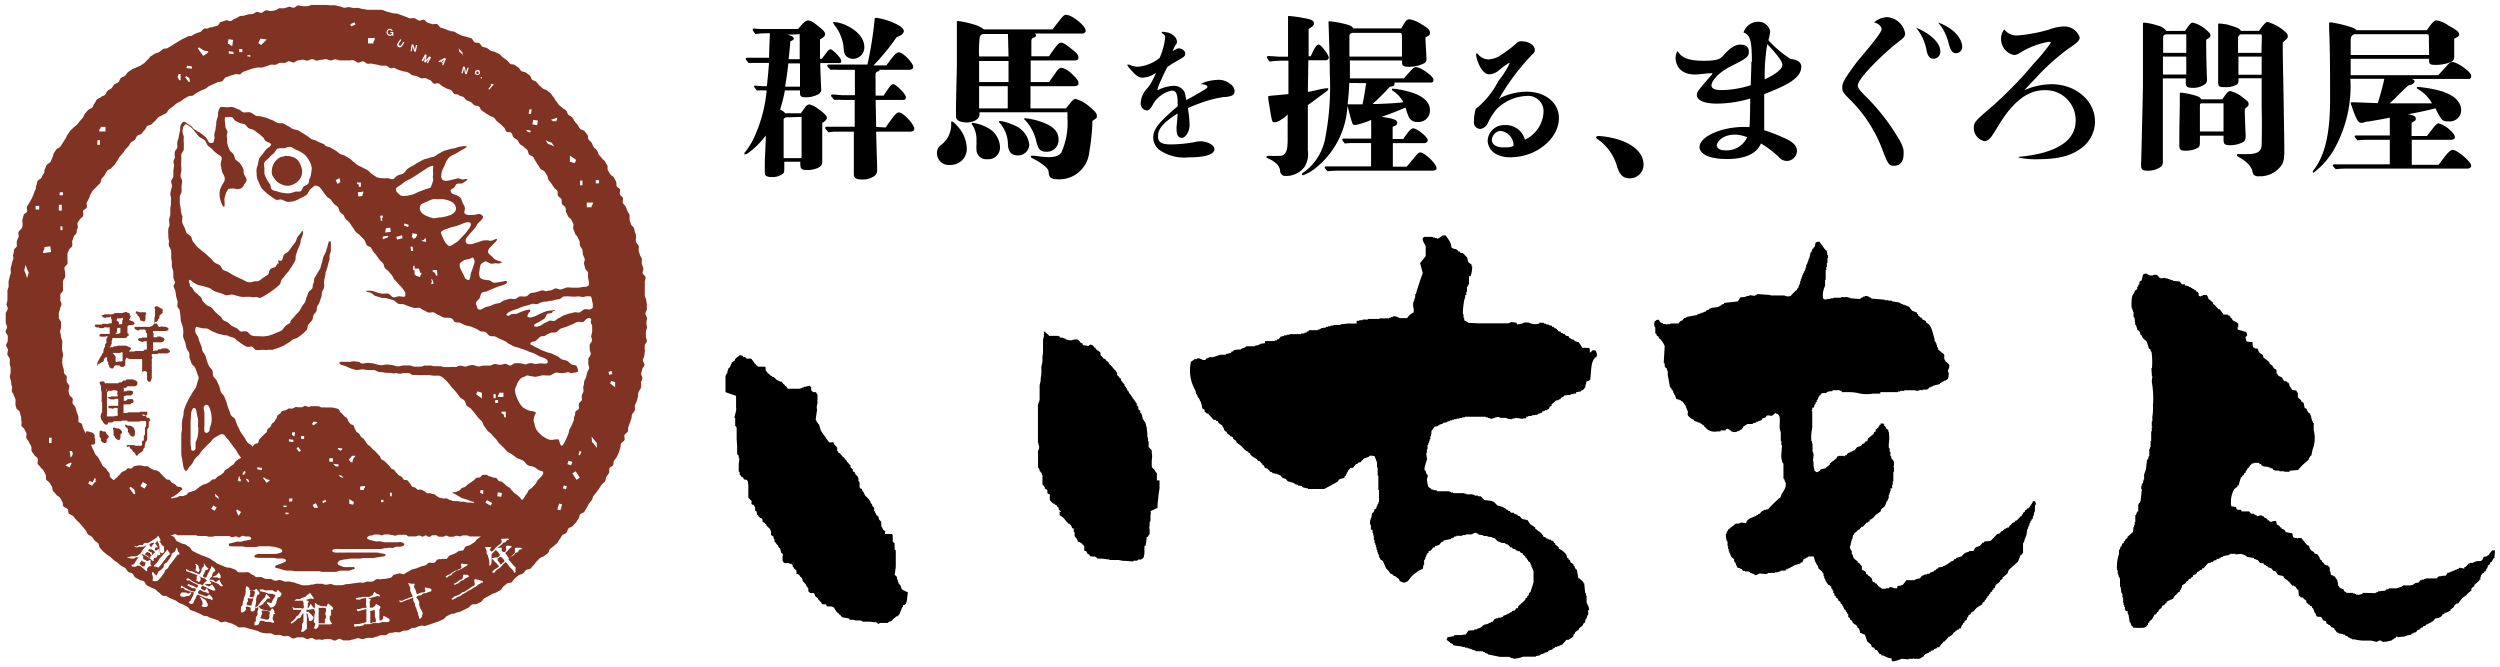 <svg id="レイヤー_1" data-name="レイヤー 1" xmlns="http://www.w3.org/2000/svg" viewBox="0 0 255 68"><path d="M254.14,56.2l-.12.18H254c-.12.16-.07.24-.31.3v.06l-.37.06a.62.62,0,0,1-.18.36c-.18.16-.38,0-.62.12v0l-.24.07v.06h-.18v0h-.18v.07h-.13l-.31.36h-.12V58c-.1,0-.36-.13-.55-.06V58l-.24.06v.06h-.18v.06l-.25.06v.06h-.18v.06h-.12v.06h-.19l-.18.3c-.19,0-.37,0-.55.06v0h-.19v.07h-.12V59h-.19v0h-1v.06h-.18v.06H247v.06h-.12l-.19.24-.36.06v.06h-.12l-.07.12h-.18v.05h-.85v.06H245v.06l-.54.18h-.8v.07a2.65,2.65,0,0,0-.3.06l-.07.12h-.12v0l-.61.06v.06l-.24.06v.06L241,60.47v.06a.94.94,0,0,1-.68.12v-.06h-.12v-.06H240v-.06h-.68v-.06l-.18-.07v-.06h-.06v-.12a1.24,1.24,0,0,0-.42-.18.67.67,0,0,0-.12-.24h-.07v-.36h-.06v-.19l-.29-.42H238v-.06a1.4,1.4,0,0,0-.24-.06l-.06-.36h-.06v-.42h-.07l-.11-.19h-.19v-.06h-.12l-.18-.24-.12-.06V57.2l-.18-.12V57h-.06v-.11a3.41,3.41,0,0,0-.25-.37l-.3-.06c0-.15,0-.1-.12-.18v-.06h-.13l-.11-.18h-.07l-.12-.37-.18-.06-.6-.73h-.37v.06h-.07v-.06c-.48,0-.37-.14-.48-.48l-.67-.12c-.08-.3-.2-.24-.43-.37V53.8h-.12l-.06-.12c-.07-.07-.18-.11-.24-.18h-.06l-.06-.36a1.16,1.16,0,0,0-.55.11c-.06-.08-.11-.06-.18-.11v-.07h-.13c0-.08-.12-.16-.18-.24H231l-.12-.18h-.13v-.06c-.17-.07-.45.07-.54.06v-.06l-.18-.06v-.06h-.13V52.4h-.3l-.19-.24h-.6v0h-.19V52h-.36s0,0-.12-.06l-.07-.24a1.68,1.68,0,0,1-.48-.07,2.65,2.65,0,0,1,.31-1.75c.11-.07.2-.15.31-.23v-.13l.12,0,.25-.85.12,0v-.13l.19-.12v-.11l.18-.12V48l.13-.05v-.12l.18-.13v-.12l.12,0v-.13h.06l.13-.17h.18v-.07h.55l.06.12h.12l.12.18h.13v.06l.56.06v.06h.17v.07h.19l.12.18H232V48h.19V48h.31v.07h.49v.05h.55l0-.11h.13V48l.74-.06c.13-.16.28-.32.42-.48l.68-.6V46.7l.12-.06v-.12l.13-.06.12-.6a3.15,3.15,0,0,0,.13-1.93H236l0-.78h-.07l-.06-.24h-.06v-.19h-.06v-.24h-.05V42.3h-.07v-.12l-.12-.06a.8.8,0,0,1-.24-.43l-.19-.06-.11-.54-.12-.06V41l-.13-.06v-.12l-.3-.25c-.09-.14,0-.34-.06-.54h-.06l-.06-.18a1.23,1.23,0,0,0-.43-.06c-.08-.17-.23-.33-.3-.48v-.19h-.06l-.06-.12h-.12l-.06-.12H233l-.12-.18h-.05v-.12c-.17-.22-.45-.11-.55-.48h-.07v-.31s0,0-.06-.12c-.26-.07-.24-.19-.37-.37l-.3-.24v-.12l-.61-.48-.06-.25-.36-.24v-.11h-.07c-.08-.19.06-.11-.11-.25v-.06H230v-.06l-.18-.06a2.63,2.63,0,0,1-.06-.55,1.85,1.85,0,0,1-.61-.06l-.12-.42c.08-.06.09-.12.18-.18a.7.7,0,0,0-.12-.36l-.85-.25v-.24h.06V33a3.37,3.37,0,0,0-.37-.24h-.12v-.07l-.12-.06v-.12l-.19-.12v-.12h-.07v-.06l-.18-.06v-.06h-.43l-.42-.55h-.12l-.37-.42c-.05-.05-.12-.08-.18-.13v-.12l-.49-.42v-.12h-.05v-.12a.64.64,0,0,1-.13-.12h-.36v.06l-.25.05v.07h-.06v-.07h-.12v-.29h-.06v-.12l-.18-.06-.06-.12h-.12s0-.08-.07-.12h-.11l-.07-.12h-.12v-.06l-.24-.06v-.07l-.37-.06V29l-.31,0-.24-.29-.66-.06v-.07h-.19v-.05h-.18v-.07h-.18v-.06h-.25v-.06l-.49.06v-.07h-.12l-.18-.24H220v-.06h-.37v.06a.82.82,0,0,1-.67-.18c-.52,0-.33.22-.49.54v.12l-.25.17V29l-.12.06v.18H218v.12H218v.12l-.25.18v.12h-.06v.12h-.06V30h-.07v.12h-.06a4.14,4.14,0,0,0-.06,1.33h.06v.18h.06v.18h.06v.54h.07l.06.25h.05v0h-.05l.05.55h.06l.12.35H218v.13l.24.18.11.36.13.07v.11h.06v.12l.43.37.23.73.13.05.06.25h.06a7.13,7.13,0,0,1,.05,1.68h-.06l.06.85h.06a1.93,1.93,0,0,0-.07.6,9.34,9.34,0,0,1,.11,2.35,5.19,5.19,0,0,1-.06,1.15v.48h-.06v.55h.06v.06h-.06V44h-.06v1h-.06v.6h-.06v.18h-.07v.73h-.06v.17h-.06v.19H219l-.12,1.09h-.06v.17h-.05v.18h-.07v.61h-.06l-.06.36h-.06v.12h-.06v.18h-.05v.3h.06l-.13,1.26h-.06v.12l-.12.07v.12h-.06v.72H218l-.13.36h-.07v.72h-.06v.3h-.06v.19h-.06l-.06.53-.56.49v.11l-.24.19v.11l-.13.07v.12l-.18.12-.06.24h-.06l-.13.36h-.06v.42a4,4,0,0,0-.2,1.63H216v.36h.06v.19h.05v.17h.07V59h.06v.85h.06l.06.42h0v.18h.07v.12h.06l0,.37h.07v.54h.05v.24h.06v.18h.07v.3h.06v.12H217l.05.36h.06l.12.79h.06l.12.36h.07l.11.19a6.42,6.42,0,0,0,1.16,0v-.06h.13l.12-.18h.06a1.05,1.05,0,0,0,.06-.24l.12-.06v-.12l.19-.12a1.69,1.69,0,0,0,.31-.54c.15,0,.1,0,.18-.12H220v-.12l.19-.12v-.12l.31-.24v-.12l.12-.12h.12l.12-.18.13-.06v-.12a3.46,3.46,0,0,1,.67-.3c.07-.27.25-.37.43-.54l.06-.12.19-.06V60.2l.12-.06V60h.06l.06-.3.31-.18.18-.25.13,0v-.12l.12-.12h.12l.13-.18h.11V58.7c.22-.12.36-.09.44-.36a.54.54,0,0,0,.24-.12v-.06l.25-.06s0-.08,0-.12h.13l.49-.54.3-.06v-.06h.19l.06-.12.19-.06v0h.12V57h.12V57h.18V56.9h.12v-.06l.25-.05v-.07l.61-.11v-.06h.12v-.06H228v.06l.67-.06v.06h.19v.07H229v.06h.12l.06.12.73.12V57l.25.07v.05h.12l.25.31c.12,0,.25,0,.37.06l.05.12h.13l.06.12h.12l.06.12.37.13.18.24.24.06c.08.12.17.24.24.36l.55.12c.07.28.23.29.43.43l.06.12h.12l.06.19h.06l.18.23H234v.06l.18.07a.69.69,0,0,0,.18.3h.07l.05.6.19.12v.07h.12v0h.12l.06.12.25.18c.06.07,0,.15.06.24l.18.12v.06h.12l.06.12.19.07V62l.12.07v.11H236l.12.37h.06c.08.16,0,.17.12.3s.35,0,.49.12l.18.31.25.06.12.3h.12l.06.12h.12l.18.24h.12v0l.19.13v.12h.06c.1.17,0,0,.12.18v.06h.12v.06h.13v.06l.43.06v.06h.18l.06.11.24.07.07.12h.12v.06l.24.06v.06h.24a4.07,4.07,0,0,0,1.16.13h.55v0l.55.13c.11,0,.27-.2.49-.12v.06H243v.06a3.06,3.06,0,0,0,1-.17v-.07h.12l.06-.12h.13l.12-.18h.12V65l.49-.06v0h.24v-.06h.19v-.06l.43-.06v-.06H246V64.6h.18v-.06l.25-.05.18-.25h.13L247,64h.12l.06-.13.24-.06.07-.12h.12v-.07h.12l.13-.11h.11l.07-.13h.12l.25-.3.37-.06V63c.19-.09.3-.12.37-.36l.18,0V62.5h.12v0h.12v-.06h.12l.13-.12h.12s0-.08,0-.12l.37-.3v-.13h.06l.12-.17.25-.06.42-.55.25-.17v-.06h.12l.13-.18.43-.36V60l.3-.23v-.12l.5-.43v-.11H253V59H253v-.18h.06v-.18h.06l.12-.19h.13c0-.05,0-.08,0-.13l.19-.06v-.17h.06V58h.07v-.12h.06V57.7l.24-.17V57.4l.19-.12v-.11h.06l.06-.19.13-.06.06-.78h-.31C254.18,56.25,254.23,56.13,254.14,56.2Z" style="fill-rule:evenodd"/><path d="M162.7,35.73c-.28,0-.35,0-.41.2h-.13l0-.38h-.07v-.07l-.69,0-.36-.57-.42-.12-.08-.13-.27-.06v-.06l-.2-.06L160,34.3l-.28-.06-.14-.18h-.14V34l-.21-.05-.07-.14H159l-.29-.32h-.14l-.07-.13h-.14a.54.54,0,0,1-.07-.13l-.28-.05v-.07h-.28v-.07l-.27-.05v-.07H157V33a1.43,1.43,0,0,1-1.1-.11c-.38,0-.53,0-.6.11l-.53.1-.11-.19c-.24,0-.48-.12-.62,0l-.2.07-1.28,0-1.19,0h-.56l-1-.05-.46-.26,0-.25h-.07v-.38h-.07a8.16,8.16,0,0,1,.15-1.47,2.56,2.56,0,0,0,.09-.26h0v-.11l0-.1.11,0c0-.11,0-.22,0-.33h.07l0-.51h.07v-.13h.07V29h.07l0-.83H150a3.21,3.21,0,0,0,.17-1h-.07v-.19l-.35-.25-.09-.45-.42-.44-.28-.06-.08-.13h-.13l-.08-.13a.83.83,0,0,0-.44-.16.54.54,0,0,1-.19-.15,1.31,1.31,0,0,0-.09-.43h0a4.6,4.6,0,0,0-.5-.77h-.28c-.13.06-.39.36-.61.33v-.06h-.21v-.06h-.21v-.06h-.89a.88.88,0,0,1-.14.14c0,.42.21.51.31.82l0,.7,0,.3-.57.72.27,1-.25.71-.39,1.2,0,0-.06.25h-.07l0,.3-.1.28v.13h-.05a1.26,1.26,0,0,0,0,.79l0,.23h0v.13a1.54,1.54,0,0,0-.67.59h-.68c-.17,0-.48-.26-.77-.18v.07h-.2v.07h-.21v.06l-.75,0v0h-.21v.06l-1.17,0v.06H139v.07h-.35v.06h-.27V33h-.27V33h-.62l-.76.08v.07H136v.06h-.27v.07h-.28v.06h-.21v.07l-.49.07v.06h-.14v.07h-.2v.07h-.9l-.06.13h-.14l-.07.13h-.2v.07h-.34v.07l-1.17,0v.06h-.28v.06h-.27v.06l-.34.07-.2.26h-.14l-.06.13h-.21v.07l-1,0V35l-.48.07v.06h-.14v.06l-.41.07v.06l-.89,0v.06H127v.06l-.41.14v.07c-.25,0-.5,0-.75.07l-.07.13h-.14l-.06.13a2.85,2.85,0,0,1-.54.13v.07h-.62v.06h-.2v.07H124v.06h-.2v.06l-.48,0v.06h-.14v.06h-.13s0,.09-.07.13c-.37.16-.53-.23-.89-.11v.06h-.21c-.13.06-.27.2-.4.26a4,4,0,0,0,.45,2.93l.09.39h.06v.12h.07v.14h.07v.12h.07l.15.38h.07v.26h.07c0,.16,0,.32.08.45l.21.12V42l.21.12v.07h.14l.57.63H124l.07.12h.14l.08.19.42.31v.13h.07v.13h.07v.19h.07L125,44l.14.07v.12l.28.19.07.13h.14l.15.12v.13l.28.19a1.07,1.07,0,0,1,.07.19l.43.31c.24.21.43.54.78.63v.12h.13c.1.32.46.46.72.63l.14.18h.14l.21.26h.07v.12l.21.13v.12l.15.13h.13c.13.12.24.25.36.38h.14l.07.12h.21v.06h.28v.07h.13v.06h.14c.09.11.19.21.28.31l.29.07.21.25.62.17v.07h.14v.06l.27.06v.07l.41.05.08.13a4.07,4.07,0,0,0,.55.12v.06l1.65,0,1.34-.73.21-.26c.15-.1.42-.06.54-.2v-.13l.14-.06v-.13h.06v-.13l.13-.13v-.13h.06l.2-.26H138c.11-.13.22-.26.32-.4h.14l.07-.12.27-.07.13-.19H139a.83.83,0,0,1,.07-.13c.21-.13.51-.14.67-.33a1.52,1.52,0,0,1,.48.06c.06.21.17.45.23.63l0,.51h.07l0,.83h.07c0,.41,0,.81,0,1.22v.26h.07c0,.26,0,.51,0,.77v.45h-.07v.19h-.07l-.06.26h-.07l0,.19-.21.13-.06.26-.13.07c-.1.14-.06.34-.12.51a1,1,0,0,0-.11.7h.07l0,.51H140l0,.33h.07a2.26,2.26,0,0,0,0,.26h.06l0,.44h.07v.32h.07v.19h.07v.26h.07v.25h.07v.26h.07v.19h.07l.08.38h.07v.13l.29.19.3.7c.12.19.36.32.43.56a.78.78,0,0,1,.35.19v.07h.14l.42.32.07.19c.1.08.25.08.36.18.54-.06.54-.3.8-.59a3.93,3.93,0,0,1,1.21-.85l.05-.38h.07l0-.5h.07V57h.06v-.2h.07l.05-.25h.07v-.12s.09,0,.14-.07v-.13l.2-.06c.1-.11.18-.22.27-.33h.14l.06-.13.4-.13.27-.33h.14l.06-.13.75-.14V54.9h.14v-.06h.14l.06-.12h.2v-.07h.62v-.07h.35v-.07h.55c.13,0,.3-.22.55-.14v.06h.14v.07c.18.07.35.05.55.11v.06h.41v.06l.49.06v.06l.27.06.29.31.28.07v.06l.48.05v.07h.13v.06h.13l.3.31h.14a.42.42,0,0,0,.07.13l.27.06.08.12h.13v.07H155l.15.19h.14l.07.19a1.48,1.48,0,0,1,.21.13v.12l.14.06.07.19h.08v.13l.21.13v.12h.07v.19h.07v.2h.07V58h.07v.19h.07l0,1.22-.32,1-.13.07-.06.25-.13.07v.13l-.2.13v.13l-.73.65V62l-.21.06-.13.2-.27.07-.07.13h-.13l-.13.13h-.14v.07h-.14v.06l-.27.07-.06.13h-.14v.07h-.13V63h-.21v.06h-.21v.06h-.14c-.09.11-.17.22-.26.32h-.14v.07l-.27.07v.06h-.2v.06h-.21v.07h-.13l-.07.13L151,64v.06h-.2v.07h-.14v.07h-.28v.07c-.23.06-.45,0-.61.07l-.27.39h-.2c-.26.1-.68,0-1,.08v.07l-.68.13v.13c-.08.08,0,0-.07.13l.36.25v.06l.21.07.15.18.89.12V66h.27v.06h.27v.07h.2v.06h.21v.06l.42.12v.06l.76,0v.07h.14l.07.12h.14v.06h.14v.07L153,67h.76V67H154v.07h.14v.06h.21v.06a2.68,2.68,0,0,0,1-.21l1.31,0v-.06l.41-.07v-.07h.14V66.7h.21v-.07h.13v-.06l.34-.07.06-.13.41-.13v-.07l.2-.07.07-.12h.21v-.07h.21v-.07h.13v-.06h.14l.46-.52H160l.47-.33.06-.26.13-.06v-.13l.2-.13v-.06H161l.07-.2.4-.33v-.12l.19-.13.06-.33h.07v-.12h.07v-.2h.06v-.13h.08l0-.51h.07c.06-.26-.18-.61-.24-.76l0-.71h-.07v-.25h-.07l-.1-1h-.08v-.13L161.1,59,161,59l-.17-.9-.14-.06v-.12h-.06v-.12l-.14-.13v-.12l-.29-.19-.08-.26H160v-.13l-.14-.06-.09-.33a1.94,1.94,0,0,0-.78-.62V55.8l-.35-.24v-.13l-.14-.07-.08-.19h-.14l-.14-.13H158V55h-.14v-.07h-.14v-.06a.55.55,0,0,0-.29-.12.93.93,0,0,0-.42-.51v-.06h-.13l-.08-.13-.21-.12V53.8l-.21-.13v-.06h-.13l-.08-.12h-.07l-.29-.44-.56-.12-.28-.31h-.14l-.07-.13-.28-.06-.07-.13-.28,0-.15-.19h-.14l-.07-.13h-.14l-.07-.12-.21-.07v-.06l-.63-.18-.35-.37h-.14v-.07l-.83-.11-.36-.38h-.29v-.07h-.2v0h-.14v-.07h-.2v-.06h-.62v-.06h-.21v-.06l-1.17,0v-.07H148v-.06h-.14v-.06l-1.31,0V50h-.21V50h-.14v-.07H146v-.06l-.29-.19a2.54,2.54,0,0,1-.16-.77c0-.14.14-.31.05-.51h-.07L145.4,48h-.07c-.12-.29.18-.94.23-1.16l-.09-.63h.07v-.38h.07l0-.45h.07v-.19h.07V45h.07v-.19h.07v-.31h.07v-.2H146v-.13H146v-.19l.33-.45.34-.07v-.07h.13v-.06l.41-.14v-.06l.41-.07V43l.27-.06v-.06h.21v-.06h.2v-.06h.28v-.06h.28v-.06h.28v-.07h.28v-.06l.9,0,1.23,0v.06h.22v.07h.2v.06c.3.08.6-.24,1-.14v.06h.63a1.07,1.07,0,0,0,.69.12v-.06h.28v-.07l.76.12v-.06h.34V42.5h.21v-.07h.35v-.06l.62-.07v-.07l.41-.13.06-.14h.13v-.06h.14v-.06h.21v-.07h.13v-.07H158l.06-.19.2-.13v-.13l.46-.4h.14v-.06H159v-.06h.14l.13-.19.2-.07.07-.13.68-.07v-.07h.28v-.06h.27V40l.48-.07v-.06a.72.72,0,0,0,.47-.46V39.2h.07l0-.26a2,2,0,0,0,.41-.2c.14-.87,0-2,.67-2.38A.71.71,0,0,0,162.7,35.73Z" style="fill-rule:evenodd"/><path d="M207.55,51.12h-.19l-.06.17-.38.55h-.13l-.06.12-.19.11v.12l-.19.12v.13l-.12.05v.13l-.13.05-.38.42h-.12l-.13.18-.19.06-.19.23-.12.07-.07.18h-.18v.06h-.12v.06h-.13l-.06.12h-.07l-.06.12h-.12l-.19.24-.25.06-.69.71-.62.05-.07.13h-.12l-.25.3c-.16.1-.35.09-.5.23l-.19.31-.43,0v.07l-.38.11v.06h-.12l-.25.3-.56.17-.06.12h-.13l-.13.18-.24.06-.07.12h-.12l-.07.12-.18.06v.06h-.12v.06l-.25.05v.07c-.16.06-.34,0-.49.11V58h-.13l-.12.17h-.12l-.07.12-.37.12-.07.12h-.24v.06h-.25v.06h-.12v.06h-.13l-.25.3h-.12V59l-.37.12v.06h-.18v0h-.68l-.38.48h-.13v.06c-.12.05-.36,0-.43.11V60l-.31,0a1.22,1.22,0,0,0-.49-.13V60h-.37v.06l-.38,0a1.64,1.64,0,0,0-.36-.25l-.24-.31h-.12l-.06-.12h-.12c-.12-.1-.1-.3-.18-.43l-.18-.13v-.06h-.12l-.12-.19h-.13a1.21,1.21,0,0,1,0-.18.75.75,0,0,0-.43-.26v-.36l-.3-.37h-.12l0-.12-.31-.25V57l-.12-.06v-.12h-.05v-.18h-.06v-.12h-.07v-.3c-.05-.15-.27-.23-.17-.56h.06v-.24h.05v-.24h.06v-.18h.06l.07-.42.12-.07v-.11l.32-.25.06-.11h.13l.12-.19h.07v-.12l.19,0,.37-.43h.13l.06-.12h.12V53h.13l.12-.12H191c.11-.12.22-.23.32-.36l.5-.35.07-.24.37-.3.2-.54h.06l.07-.24h.06v-.19h0v-.18h.06v-.18h.06v-.18h.07v-.31H193v-.18H193v-.18h.06v-.37h.06l0-.92h.06V47.6h-.06v-.06h.06l0-.48h-.06v-.12l-.17-.12-.06-.31h-.07l0-.42h-.07v-.36h-.07c-.09-.4.09-1,0-1.41v-.23h-.06v-.19h0c-.08-.11,0-.09-.19-.12a.89.89,0,0,0-.18-.32h-.06v-.18h-.06V43.2c-.14,0-.24,0-.31,0v.13l-.12,0v.13h-.07v.11l-.31.25V44l-.19.11v.13l-.57.47c-.06.08-.05.24-.13.3h-.12l-.19.24H190l-.19.24-.37.11-.31.36H189l-.12.11h-.12v.07h-.13v.06h-.12l-.19.24h-.12l-.07.13-.06-.07-.56,0v.06h-.12l-.07.18-.68.54v.12l-.38.29v.06l-.55.12-.07.12a.67.67,0,0,1-.37.17.47.47,0,0,0-.18-.12,4.53,4.53,0,0,0-.11-.49v-.49h-.06l.08-.79h-.06v-.18h-.06l0-.86h-.06v-.24h-.06a4.15,4.15,0,0,1,.09-1.34l0-1.64-.06-.18h.06v-.25H185l.12-.36h.07v-.18h.06V41h.06v-.18h.06l.14-.36h.05v-.13l.12,0,.06-.18c.13,0,.13-.06.13-.06h.44V40h.12v-.06l.49-.05V39.8l.74,0v.06h.19V40h.67a4.35,4.35,0,0,1,1.23.15,4,4,0,0,0,1.3,0l.74,0V40h.49V40l1.3,0v-.06h.24v-.07h.42v-.06l1,0v0l.43.07v-.06h.12v-.05h.13V39.8h.19v-.06h.43V39.7h.12l.13-.18h.12v-.06l.24-.05v-.06l.69-.17.06-.12H198l.06-.12h.13l.12-.12h.13v0l.25-.18a1.56,1.56,0,0,0,.07-.67h-.06v-.3h.06a1.11,1.11,0,0,0,.07-.43c-.11-.09,0-.08-.06-.12l-.18-.13v-.06h-.12v-.06h-.06V36.7h-.06c-.08-.19,0-.4-.05-.55l-.6-.49v-.13h-.06V35.4h-.07v-.24h-.06V35h-.06v-.12l-.12-.07V34.6c-.18-.52-.29-1.5-.82-1.66-.08-.29-.23-.23-.42-.37l-.13-.19h-.12v-.06l-.18-.12v-.13l-.12-.06v-.12l-.49-.19-.36-.44h-.12V31.2h-.12v-.06h-.18v-.06h-.19V31h-.18v-.07h-.12v-.06l-.8-.14v-.06h-.37v-.05l-.37,0v-.05L191,30.46c-.08,0,0,.05-.06.06v-.06c-.17-.08-.45-.34-.73-.26v.06h-.19l-.06.11h-.13v.07h-.12v.06l-1-.08v-.06h-.19v-.05l-.74,0v.06H187v.06h-.31v.06h-.37v.06c-.27,0-.21,0-.37-.12a2.23,2.23,0,0,1,.21-1.28l0-.61h.06l0-1h.06v-.3h.06v-.42h.06v-.49h.06v-.3h-.06c-.06-.17,0-.36-.12-.5h-.06l-.24-.31H186l-.42-.56c-.57,0-.33.19-.51.55H185v.11l-.13.06-.12.36h-.07l-.13.61h-.06v.18h-.06v.18h-.07v.18h-.06V27h-.07v.3h-.07v.19h-.06v.18H184v.18h-.06l-.07.25h-.06v.19h-.06v.17h-.06v.19h-.07v.25h-.06v.17h-.06v.13h-.06v.18l-.13.06v.12l-.19.12-.5.53h-.13c-.09.06-.34,0-.49-.07v0l-1.41,0v-.05L179.33,30V30h-.12l-.06.11H179v.07l-.55-.08v.07l-.37.05v.06l-.56.05-.25.41-1.42.16V31l-.24.06-.07.12h-.12v.06h-.12v.07l-.8.1v.06h-.12l-.07.11-.24.06-.07.13h-.13v.06h-.12v.06h-.18v.06h-.18V32l-.25.05v.07l-1.12.21v.06l-.24.06-.19.24-.19.06-.19.24-.68,0V33h-.18v.06H170v.05c-.11,0-.1-.05-.12-.06h-.25V33c-.28-.14-.3-.08-.42-.38-.27,0-.21,0-.37.12s-.15.52,0,.67V34l.12.07v.12l.24.19v.11l.18.13a2.77,2.77,0,0,1,.42.68L169.7,37h.06c.06.18,0,.35.11.49l.13.07.05.24h.06v.43l.22,1.22h.06v.12l.12.07v.12l.12.06.06.24a2.54,2.54,0,0,1,.29.62l.19.07v0h.13v.06h.12l.06.12h.12l.36.5v.12H172v.13h.07v.17h.06c.1.29-.09.41.11.61s.28.25.55.38v.06L173,43v0h.12v.06l.3.07v.06l.19.06.06.12h.12l.05.13c.15.13.35.38.55.43a1.26,1.26,0,0,0,.74.08V44h.19V44h.18V43.9l.5,0,.06-.12.19-.06v.06h.12l.06.12h.12v.07a.83.83,0,0,0,.62.07v-.06h.18v-.06h.13v-.07h.12l.13-.18h.06v-.13l.44-.29.55,0v-.06l.37-.11v-.06h.18v-.06l.38-.11V42.7h.12v-.05l.24-.06.13-.18c.14-.09.31,0,.49,0s.34-.31.44-.3v.07c.61.08.35.84.4,1.46,0,.14.09.38.11.49v.85h.06l0,.43h.07l-.08,1a2.08,2.08,0,0,0,.16.85h.06l0,1.57H182V49h.06v.18h.06c.15.5-.26,1-.39,1.21l-.14.37-.18.11-.69.66-.38.42h-.18V52h-.12V52h-.13l-.06.12h-.12l-.26.3h-.12l-.06.11h-.13v.07c-.42.21-.93.25-1.06.76l-.56-.07v.06h-.12v.06l-.37,0-.82.65v.13h-.06c-.08.16,0,.17-.13.3a2,2,0,0,0,.11.73h.06v.49h.06V56h.06v.25h.07v.18h.06l.06.25h.06v.12l.3.24c0,.11,0,.22.06.31H177a2.42,2.42,0,0,0,.23.56l.31.07v.06h.12l.12.19H178v.06h.37v.06h.13v.06c.16.08.31.11.48.19v.06c.18.05.39-.14.5-.17l.73.07v-.06h.12v-.06l.73,0v-.06h.19v0l.38-.12v-.06l.49,0,.06-.13h.13v-.06h.12v-.06h.13l.12-.12h.12l.07-.11H183v-.06l.62-.17.07-.12h.12l.07-.12h0L184,57h.12V57a.55.55,0,0,1,.32-.17v-.07l.49,0v0H185l.17.61h.07v.12h.06v.11l.12.13.06.24.42.38v.12H186v.11H186v.19h.07V59h.07v.12h.06v.12l.3.43h.12v.06l.18.13V60l.12.12v.13H187v.12H187v.12h.07l.06.25.12.06v.12l.24.19v.12l.25.19v.12l.18.13v.11l.11.13V62h.06v.12l.18.13v.12l.12.07v.12l.13.06,0,.31.18.12v.12l.24.19v.13h.06l.12.18h.13v.06l.19.13V64l.13.06a1.29,1.29,0,0,1,.16.49c.22.05.3.15.49.19l.24.68.42.37v.12l.12.13h.13l.17.25h.13l.3.43h.12l.06.12.3.06a1.51,1.51,0,0,0,.74.26v.25c.12,0,.05,0,.12.06a4.77,4.77,0,0,0,.93-.28l.67.07v-.06h.49v-.06h.07v.06h.49c.18,0,.3-.19.5-.24.09-.3.31-.27.56-.41v-.06h.13l.06-.11.25-.06.06-.12.25-.06.06-.12h.19c.17-.21.33-.41.5-.6h.13v-.12h.06l.31-.36h.13v-.06l.19-.11V64.7l.12,0v-.13l.25-.17v-.07h.12l.06-.11h.13l.06-.12H200l.12-.37h.07l.06-.18.13-.06v-.12l.25-.18V63l.13-.06v-.12c.11-.16.24-.1.32-.36.27-.07.38-.31.56-.48l.56-.35v-.13l.25-.17v-.12l.12-.06.07-.18h.06v-.12l.19-.12v-.12l.13-.06v-.12l.19-.12v-.12l.12-.06V60l.12,0,.13-.37.31-.18v-.06l.12-.06v-.11l.25-.19v-.11l.5-.42.13-.36.94-.84.26-.67.2-.11v-.12h.06l0-1h.06v-.12h.06v-.18h.06v-.19h.07v-.18h.06l.14-.79h.06v-.18h.06V53.6H207v-.24h.07l.06-.24h.07V53l.12-.06.07-.36h.07v-.31h.06c.11-.32-.05-.64.14-.84C207.65,51.23,207.61,51.25,207.55,51.12Z" style="fill-rule:evenodd"/><path d="M118.07,51.8h0v-.07h0l0-.33h0l.08-.63h0v-.1h0v-.06h0l.12-.79h0l0-.2h0l0-.12h0v-.1h0v-.26h0v-.06h0V49L118,49v-.09h0l0-.66-.1-.07v-.07l-.06,0a1.71,1.71,0,0,0-.14-.27l-.1-.05a1.32,1.32,0,0,1-.12-.2v-.3h0l0-.26h0c0-.21.08-.54,0-.76V46h0v-.07l-.25-.25v-.06l-.07,0v-.06h0l0-.49h0V45l-.06,0v-.07h0v-.3l-.07,0,0-.1h0l0-.17h0l0-.14h0l-.06-.5h0l0-.2-.07,0v-.07h0v-.07h0l-.08-.3-.09-.08v-.06l-.09-.08v-.06l-.09-.07V42.5l-.06,0,0-.19-.06-.05v-.06l-.12-.11,0-.13,0,0v-.07l-.07,0v-.06l-.07,0v-.06l-.06,0V41.5l-.09-.07v-.07l-.07,0v-.06h0v-.16l-.1-.07V41l-.1-.08v-.06l-.1-.08v-.06l-.13-.11V40.5l-.07,0v-.07l-.09-.07v-.06l-.21-.22V40h0l-.06-.1-.09-.08v-.06l-.06,0,0-.13-.09-.08v-.06l-.15-.15,0-.13-.21-.21v-.07l-.07,0v-.07l-.06,0v-.06h0v-.07l-.06-.07v-.06l-.09-.08v0l-.06,0v-.07l-.21-.21V38l-.1-.08v-.06h0l-.1-.14h-.06l-.06-.11-.06,0v-.06l-.24-.25v-.07c-.13,0-.15-.09-.21-.18h0v-.07l-.06,0-.1-.14h-.06l-.18-.24-.13,0-.06-.1-.27-.29V36h0l-.06-.1h-.07l0-.07-.19-.08,0-.07h-.07l-.14-.21h-.07l-.18-.25h-.06v0s-.07,0-.1-.07c-.2,0-.18.1-.31.14a.39.39,0,0,1-.23-.06h-.19v0l-.14-.05,0-.1-.06-.07h-.07v0a.46.46,0,0,0-.16-.11c0-.14-.06-.07-.12-.18s-.3-.12-.49-.07v0h-.09v0h-.06l0,.06-.21,0v0a1.61,1.61,0,0,1-.49-.11l0-.07-.13,0v0l-.19-.09v0h-.1v0h-.06v0h-.06l-.06-.11h-.07l-.06-.07h-.07v0H107l0-.07h-.06l-.06-.1h-.07l-.09-.14h-.07l0-.11h-.17v.06h0l0,.43h0l-.09.3h0v.07h0v.1h0l0,.26h0v.16h0l0,.19h0l0,.2h0v.13h0v.1h0v.06h0v.1h0l-.06.37h0v.13h0v.07h0v.1h0v.1h0v.14h0l-.11.49h0l0,.2h0v.17h0v.14h0v.12h0l0,.14h0l-.07.43h0v.1h0v.13h0l-.11.48h0V39h0v.06h0l0,.14h0l0,.49,0,.43s0,0,0,0h0l0,.62c0,.19-.23.55-.17.78h0l0,.13h0v.36h0v.1h0l0,.45h0l0,.3h0v.13h0v.1h0v.43h0v.09h0v.07h0l0,.76h0l0,.16h0v.13h0V45h0v.11h0v.09l.06,0,0,.14h0l.06.2h0v.1h0c0,.21-.17.34-.11.59h0v.1h0l0,.23h0l0,.27h0v.1h0V47h0l0,.23h0v.23h0v.1h0v.13l.09.07v.07l.07.07V48h0v.06l.06,0v.06l.06,0v.07l.1.07v.17l.07,0v.06h0v.07h0l0,.17h0V49h0c0,.16,0,.29,0,.42l.24.26s0,.13,0,.16h.07l0,.06h.07v0l.12.11v.1h0v.06h0v.1h0l.06.1h.09v0l.1.07v.07h0v.14h0v.1h0c0,.09,0,.19,0,.27l.34.35.13,0,.06.1.19.08,0,.07.19.18V52l.07,0,.08.14h.07l0,.07H108v0l.1.07a.66.66,0,0,0,0,.3c.32.11.52.43.71.65l.12.11,0,.07.13,0,.22.22c0,.06.08.25.11.27h.06v0h.07l0,.06h0l0,.21h0v.07l.09.07v.06h0v.14h0v.07h0v.07c.1.21.29.3.32.58l.38.17.12.16.07,0v.07l.09.07V56h0l0,.14.25.12c0,.1.06.12.08.23a.58.58,0,0,1,.23.13v.06h0l0,.05s0,0,.06,0v0c.12.07.45,0,.56.07l0,.07.1,0,.06.11h.07v0c.11,0,.31,0,.37,0v0l.63.08v0l.17,0,0,.06h.07v0h.07v0l.43,0v0h.1v0h.11v0h.1v0h.06v0l.46.09v0h.1v0h.06v0h.11v0l.57.05v0l.14,0v0h.07l0-.07H116l.11-.12.17,0v0h.1l.22-.14v-.07l.07,0v-.1h0l.06-.26h0l0-.29h0l0-.43h0v-.07l.1-.06.05-.13h0l.06-.43h0v-.13h0v-.07h0V54.9h0v-.07l.14-.09c.07-.08.08-.19.18-.25v-.32h0V54a.52.52,0,0,1,0-.36h0l0-.23h0l0-.12h0l.09-.19h0l0-.33h0v-.13h0v-.1h0a.64.64,0,0,0,0-.4ZM92.61,60.42h0l-.08.56a1.62,1.62,0,0,1-.11.55v.06l-.18.12v0h-.07l-.07.06,0,.1L92,62l-.25.64h0l-.14.16h-.06l0,.07-.14,0-.07.09-.29.21v.07l-.21.14h-.07v0h-.06l0,.07h-.07l-.07.09h-.07v0h-.07v0h-.43v0l-.17,0v0h-.1l-.07.09c-.12,0-.23-.12-.28-.16s-.17,0-.24,0l-.39-.06v0h-.13v0h-.07v0h-.11v0l-.49,0,0-.06-.16-.06v0h-.4v0h-.1L87,63.22s-.16,0-.26,0v0h-.07s0-.09-.09-.14l-.69-.12,0-.07h-.07l-.12-.18h-.06l-.12-.18h-.07l-.12-.17h-.06l0-.06h0c-.21-.25-.11-.4-.6-.45,0,0-.22,0-.33,0a.47.47,0,0,0-.11-.21H84v0l-.1,0v0l-.1-.08v-.06l-.37-.4v-.06l-.26-.22c-.11-.15,0-.3-.3-.35-.06.05-.11.05-.23,0s-.15-.11-.19-.18v-.07h0V60l-.06,0v-.07h0c0-.06,0,0-.1-.08v-.06c-.08-.06-.06-.12-.12-.21l-.3-.32,0-.17-.06,0v-.06h0v-.1l-.09,0,0-.07h-.07l-.14-.24-.2-.08v0l-.07,0v-.07h0V58.2l-.12-.11L81,58H81l0-.07-.15-.14v-.07h0l0-.11h-.07l-.05-.11H80.5l0-.07H80.4v0l-.36,0v0c-.06,0-.06-.05-.14-.07a.37.37,0,0,0-.08-.18h0V57h0V57h0v-.09h0v-.17h0a.26.26,0,0,0,0-.26s-.06-.06-.13-.08l-.12-.47c-.18-.06-.16-.18-.24-.32l-.1-.07v-.07l-.07,0v-.07L79,55.25l0-.14h0V55l-.1-.07,0-.14h0v-.06l-.26-.16,0-.13h0l0-.29c-.08-.07-.07-.13-.12-.21l-.34-.33v-.1s0,0-.06,0v-.07l-.07,0v-.06l-.1-.08v0h-.07l0-.07-.1,0,0-.12h0v-.13l-.06,0v-.07l-.07-.07H77.5l0-.07-.16-.14,0-.1-.1,0a2.2,2.2,0,0,1-.07-.37.36.36,0,0,0-.15-.08,1.08,1.08,0,0,0,0-.27l0-.1h-.06l0-.06h0v-.06l-.06,0,0-.1h-.07v0c-.09,0-.1,0-.16-.08h0c-.05-.09,0-.22,0-.3l-.34-.35v-.3h0v-.1h0V50h0l0-.2h0v-.33h0c-.05-.19,0-.39-.16-.5s-.2,0-.29-.09l-.09-.17-.09-.07v0h-.07l-.11-.18-.07,0v-.1h0v-.06h0v-.07h0v-.07l-.1-.07v-.07l0,0v-.1h0v-.06h0v-.23h0v-.2h0v-.13h0l.06-.35h0v-.1h0v-.06h0v-.06l-.06,0v-.09h0l0-.17-.16-.14,0-.13h0v-.14h0l0-.49h0l0-.14h0l-.05-.63h0v-.07h0l0-.23h0l0-.2h0l0-.14h0v-.1h0v-.1h0l0-.29h0v-.09l-.06,0v-.07l-.09-.07v-.06h0V43h0v-.1h0l0-.17h0v-.09l-.07,0,0-.1h0l.16-.65h0a.73.73,0,0,0,0-.33l0-.45h0l0-.73L74,40h0v-.1h0v-.13h0l0-.23a.08.08,0,0,0,0-.09h0l0-.76h0l0-.32h0l.13-.29.06,0V38h0l0-.1h0l.08-.19h0l0-.12.07,0v-.07l.07,0v-.07l.07,0V37.3l.07,0v-.06h0l0-.1.07,0V37l.35-.26,0-.13.07,0v-.06l.43-.32a.52.52,0,0,1,.32.12l0,.07h.1v0h.07v0h.07l.05.11c.16.11.43,0,.56.07l.3.39v.07l.06,0,.18.24h.07l.06.1H78v0l.09.07,0,.13h0l0,.16h0l.27.35h.06a1.09,1.09,0,0,1,.13.17l.19.08.06.1h.06v0l.1,0,0,.07h.07l.09.14h.07l0,.07.45.2h.11l.08.14.22.21.06.11h.07l.17.25.19,0v0l.31,0v0l.16,0v0h.11v0l.21,0v0h.06v0h.06v0h.07v0l.31-.08,0-.06H82l0-.06h.07v0h.07v0l.38-.1v0h.1l0,.06.06,0v.07l.06,0,0,.17h0v.06h0l0,.1.21.19h.1v0l.16,0,.1.14h0v.07l.07,0v.07h0v.07h0V41h0v.1h0c0,.13-.08.36-.07.42h0v.12a.46.46,0,0,1,0,.34h0V42h0l-.1.72h0l0,.13.06,0V43l.06,0v.07l.1.07v.07l.12.11.18.61.27.41.12.11v.07l.13.11v.06l.33.43H85l.06.11h0v.07l.28.28v.07l.06,0v.07h0V46l.1.07v.07l.06.07h.06v0l.1.07v.07l.06,0,.12.17.22.19v.06l.07,0v.06l.19.18v.07l.37.39,0,.2.24.22V48h0v.07l.1.07v0l.1,0,0,.17.06,0v.06l.25.25v.07l.06.07V49h0V49h0v.06l.12.11v.07h0l0,.14h0l0,.32h0l.1.14s.12,0,.15.08l.05.2.07,0v.07l.09.07,0,.13.09.07v.07l.46.47v.06l.1.08v.06h0l0,.1.06,0v.06l.12.11,0,.13.19.19V52h0l0,.11.1.07,0,.13.06,0v.07l.06.07v.07l.22.18.07.3.22.22,0,.35h0v.06h0v.06l.06,0,0,.14.07,0,0,.13.18.18h.07c.05.06,0,.16,0,.23h0l0,.1H91a.2.2,0,0,0,.06.14h0v.07h0l0,.13h0v.1h0v.33l.19.18,0,.46a.09.09,0,0,0,0,.09h0v.06l.12.11,0,.17h0v.07h0l0,.2h0v.1h0v.07h0V57h0l0,.29h0v.13h0l0,.4h0l-.1.75h0v.07l.22.21v.24l.1.07,0,.2.06,0,0,.17.06,0v.07l.07,0v.07l.09.06.08.31.15.15Z" style="fill-rule:evenodd"/><path d="M87,6a1,1,0,0,1-.67-.26c-.22-.22-.25-.4-.3-1.08a4.6,4.6,0,0,0-.72-1.85,2.91,2.91,0,0,1-.34-.5c0-.06,0-.07.11-.07a3.71,3.71,0,0,1,1.29.37c1.16.56,1.79,1.36,1.79,2.17A1.16,1.16,0,0,1,87,6ZM90.34,13c.92-1.33,1.1-1.53,1.36-1.53.42,0,1.56,1.22,1.56,1.67,0,.18-.16.29-.46.29H89.37c.06,2.6.1,3.41.1,3.89a.7.7,0,0,1-.28.63,2,2,0,0,1-1.21.36c-.64,0-.89-.15-.89-.54s0-1.08,0-1.79,0-1.73,0-2.55H85.27a4,4,0,0,0-.77.07c-.32-.38-.34-.41-.34-.45s.06-.12.15-.12c.36,0,.83,0,1.07,0h1.8c0-.84,0-2.08,0-2.74H85.88a7,7,0,0,0-.79,0c-.31-.36-.33-.39-.33-.43s.06-.12.15-.12c.36,0,.83.07,1,.07H87.2V7.12H85.5a7,7,0,0,0-.79,0c-.32-.34-.33-.37-.33-.41a.13.13,0,0,1,.14-.13l1.08,0h2.88A38.6,38.6,0,0,0,89.21,2c0-.16.05-.18.22-.18a6.9,6.9,0,0,1,2.25.77c.33.2.51.41.51.57s-.15.45-.73.62A22.26,22.26,0,0,1,89.1,6.67h1.31c.73-1,1-1.33,1.27-1.33.44,0,1.47,1.1,1.47,1.49,0,.18-.16.29-.43.29h-3a.18.18,0,0,1-.14.16c-.13,0-.26.15-.27.23a6.55,6.55,0,0,0,0,.68c0,.31,0,.92,0,1.56h.82c.6-.91.76-1.16,1-1.16s1.27,1,1.27,1.31-.15.29-.42.29H89.32c0,.75.05,2.38.05,2.76Zm-10-9.46.38.13c.14.06.25.18.25.27s-.13.2-.36.28c0,.22-.11,1.28-.17,1.82h1.13V3.49Zm.07,2.93c-.07.66-.2,1.61-.33,2.37H81.6l0-2.37Zm-.22,5.5c-.11,0-.26.13-.26.22l0,3.94h1.83V11.92ZM83.82,6l.52-.68c.13-.17.24-.29.4-.29s1.06.86,1.06,1.16-.11.24-.35.24H83.67c0,.88.09,2.49.09,2.62a.54.54,0,0,1-.31.57,2.56,2.56,0,0,1-1.27.3c-.51,0-.58-.12-.58-.48V9.22H80.06a14.69,14.69,0,0,1-.49,1.95c.36.2.44.25.5.38h1.62l.43-.61a.62.62,0,0,1,.43-.29,2.32,2.32,0,0,1,.92.47c.46.3.87.69.87.87s-.11.31-.47.56c0,.59,0,1.08,0,1.38s0,1.11,0,1.56,0,.65,0,1-.2.56-.6.7a2.65,2.65,0,0,1-1,.15c-.55,0-.64-.15-.64-.65V16.5H80v.39c0,.6,0,.7-.14.83a1.76,1.76,0,0,1-1.14.34c-.49,0-.71-.13-.71-.41s0-.58,0-1,.06-1.27.11-2.83a8.76,8.76,0,0,1-1.76,1.75.74.74,0,0,1-.34.18c-.06,0-.1,0-.1-.08s0-.07.06-.13a8.31,8.31,0,0,0,.8-1.22A14.72,14.72,0,0,0,78.2,9.23a9,9,0,0,0-1,0c-.27-.34-.29-.38-.29-.41A.13.13,0,0,1,77,8.73a8.58,8.58,0,0,0,.91.06h.31c.11-1,.18-1.83.22-2.37h-.75c-.43,0-.9,0-1.34,0-.27-.34-.29-.37-.29-.41s.06-.12.15-.12c.3,0,.7,0,.9,0h1.34c0-.86.06-1.87.08-2.5h-.11a10.75,10.75,0,0,0-1.38.08c-.25-.36-.27-.4-.27-.44s0-.12.14-.12a8.43,8.43,0,0,0,.93.05h3.56l.29-.34c.27-.3.49-.53.71-.53s.43.08.94.48.82.67.82.88-.07.31-.52.57V6Z" style="fill-rule:evenodd"/><path d="M106.81,15.48c-.69,0-.89-.2-1.09-1a4.76,4.76,0,0,0-1.11-2.18c-.13-.11-.14-.13-.14-.18s0-.06.11-.06a7.29,7.29,0,0,1,1.27.25c1.45.44,2.12,1,2.12,1.92A1.18,1.18,0,0,1,106.81,15.48Zm-3,.37c-.62,0-.91-.32-1-1a3.4,3.4,0,0,0-.85-2.33c-.06-.05-.06-.07-.06-.1s0-.08.11-.08a4.75,4.75,0,0,1,1.4.43,2.41,2.41,0,0,1,1.58,2A1.15,1.15,0,0,1,103.76,15.85ZM99.87,8.79l0,2.27h2.92V8.79Zm0-2.57V8.37h3V6.22Zm2.94-2.75h-2.56c-.2.1-.25.13-.31.29a11.13,11.13,0,0,0-.07,2h3Zm-2.09,12.77a1,1,0,0,1-1.12-1,3.43,3.43,0,0,1,0-.49,3.39,3.39,0,0,0,0-.43,2.7,2.7,0,0,0-.4-1.54c-.07-.09-.09-.13-.09-.17s0-.08.11-.08a4.25,4.25,0,0,1,1.56.53A2.29,2.29,0,0,1,102,15,1.19,1.19,0,0,1,100.72,16.24Zm8-5.18c.23-.28.36-.43.45-.55.24-.31.38-.42.55-.42a3.66,3.66,0,0,1,1.45.83c.51.42.71.65.71.89s0,.21-.45.52a22.47,22.47,0,0,1-.33,3.23,3.07,3.07,0,0,1-3.2,2.73c-.42,0-.71-.09-.82-.27s-.09-.32-.14-.59-.64-.77-1.51-1.22c-.24-.13-.29-.16-.29-.23s0-.09.11-.09a1.87,1.87,0,0,1,.32,0,11.37,11.37,0,0,0,1.37.14c.71,0,1.11-.15,1.34-.52a7.45,7.45,0,0,0,.6-3.44c0-.21,0-.31,0-.62H99.91v.25c0,.42-.58.79-1.28.79s-1.14-.22-1.12-.65l0-.72c0-1,.09-3.87.09-4.5l0-4.32c0-.11,0-.16.11-.16a10.09,10.09,0,0,1,1.94.46,2.93,2.93,0,0,1,.71.4h7c1-1.3,1.13-1.49,1.38-1.49.6,0,2,1.13,2,1.61a.32.32,0,0,1-.34.3h-4.87c.11.08.15.11.15.18s-.06.17-.21.22-.25.09-.27.36c0,.54,0,.77,0,1.56H107c.83-1.22,1-1.38,1.24-1.38s.52.2,1.08.65.68.62.68.86-.14.3-.46.3h-4.41V8.37H107l.71-1c.23-.33.37-.46.58-.46a2.31,2.31,0,0,1,1.09.68c.45.41.63.66.63.89s-.17.31-.52.31h-4.38l0,2.27ZM96.93,16.82a1.2,1.2,0,0,1-1.36-1.16,1,1,0,0,1,.45-.9,2.59,2.59,0,0,0,1-2.19c0-.14,0-.18.07-.18s.33.18.58.49a3.46,3.46,0,0,1,.94,2.22A1.63,1.63,0,0,1,96.93,16.82Z" style="fill-rule:evenodd"/><path d="M121.93,9.7c.12-.08.29-.17.45-.26.72-.44.78-.48.78-.59s-.22-.24-.55-.26c-.13,0-.15,0-.15,0s.34-.21.73-.3a5.34,5.34,0,0,1,1.15-.15,1.87,1.87,0,0,1,1.1.39,1,1,0,0,1,.49.75.49.49,0,0,1-.32.49,2.59,2.59,0,0,1-.81.13,11.33,11.33,0,0,0-1.76.41,17.77,17.77,0,0,0-1.88.72,11.85,11.85,0,0,1,.18,1.71c0,.67-.4,1.32-.81,1.32s-.52-.43-.52-.88a.76.76,0,0,1,0-.19c0-.11.06-.58.11-1.42-1.55,1-2,1.58-2,2.34,0,.6.36.82,1.31.82a13.73,13.73,0,0,0,2.44-.24,2.85,2.85,0,0,1,.55-.08c.73,0,1.45.39,1.45.79,0,.55-.9.85-2.63.85a4.44,4.44,0,0,1-3-.77,1.63,1.63,0,0,1-.61-1.25c0-.84.53-1.53,2.49-3.19a1.62,1.62,0,0,0,0-.3c0-1-.16-1.3-.62-1.3a2.9,2.9,0,0,0-1.94,1.49c-.26.44-.38.53-.61.53a.68.68,0,0,1-.6-.68,2.25,2.25,0,0,1,.6-1.49,3.85,3.85,0,0,0,.57-.83c.13-.25.27-.53.4-.84a2.48,2.48,0,0,1-1.36.5c-.38,0-.62-.15-1.06-.63s-.51-.59-.51-.7a.06.06,0,0,1,.06,0l.11,0a2.47,2.47,0,0,0,.88.22,4.1,4.1,0,0,0,2.24-.9,6.86,6.86,0,0,0,.57-2.12c0-.16-.1-.25-.24-.34s-.12-.09-.12-.13.07-.08.12-.08a4.12,4.12,0,0,1,.54.09,1.39,1.39,0,0,1,.58.32.83.83,0,0,1,.32.62c0,.07,0,.15-.17.36a5.12,5.12,0,0,0-.27.59A3.76,3.76,0,0,1,120,5a.63.63,0,0,1,.21-.07c.34,0,.68.25.68.52s-.11.33-.45.54l-.93.54c-.13.1-.29.2-.43.29-.23.42-.5,1-.72,1.5a4.12,4.12,0,0,0-.3.81s0,.07,0,.07a.28.28,0,0,0,.12-.05,4,4,0,0,1,1.46-.39,1.19,1.19,0,0,1,1.19.66,5.4,5.4,0,0,1,.17.79Z" style="fill-rule:evenodd"/><path d="M143,4c0-.59,0-.65-.31-.65h-4.77c-.24.1-.28.15-.28.42l0,2H143Zm-5.38,4.46c0,.62-.11,1.64-.16,2.18l1.52,0c.15-.73.26-1.43.37-2.16ZM143.48,17l.54-.64c.62-.75.67-.81.86-.81.43,0,1.65,1.17,1.65,1.6,0,.18-.16.26-.45.26h-9.59a9.82,9.82,0,0,0-1.09.06c-.25-.3-.28-.34-.28-.38s.06-.12.15-.12l.78,0h3.8l0-2.38h-1.54c-.38,0-.76,0-1.14.05-.24-.31-.26-.34-.26-.37a.13.13,0,0,1,.15-.13l.8,0h2V12.23a7.83,7.83,0,0,1-1.6.52c-.2,0-.28-.05-.33-.2-.23-.69-.34-1.21-.49-1.77a8.64,8.64,0,0,1-3,6.15,4.74,4.74,0,0,1-1.53.95s-.11,0-.11-.09,0-.11.2-.23a5.53,5.53,0,0,0,2.14-3.3,27.63,27.63,0,0,0,.5-6.73c0-1-.07-3.57-.13-5.22,0-.11,0-.14.09-.14a10.25,10.25,0,0,1,1.89.36,1,1,0,0,1,.57.37h4.86c.49-.84.58-.93.85-.93a3.19,3.19,0,0,1,1.31.56c.6.34.78.57.78.81s-.07.26-.47.48c.11,2.1.11,2.12.11,2.17a.48.48,0,0,1-.17.43,3.37,3.37,0,0,1-1.72.39c-.38,0-.6-.12-.6-.37V6.17h-5.32l0,1.83h5.49c1-1.09,1-1.15,1.27-1.15.47,0,1.76.93,1.76,1.27s-.16.3-.47.3h-3.51a.36.36,0,0,1,0,.19c0,.14-.13.21-.46.23A22.8,22.8,0,0,1,140,10.61c.91,0,2.65-.1,3.14-.18a3,3,0,0,0-1.09-1.18.15.15,0,0,1-.07-.12.08.08,0,0,1,.09-.09,9.49,9.49,0,0,1,2.18.48c1.07.41,1.6,1,1.6,1.69a1.15,1.15,0,0,1-1.22,1.23.93.93,0,0,1-.94-.52c-.07-.17-.15-.37-.2-.53s-.09-.31-.13-.42c-.71.31-1.44.6-2.45.95,1.33.17,1.6.35,1.6.59s-.11.28-.46.42v1.25h1.08c.54-.8.81-1.09,1-1.09.41,0,1.5.88,1.5,1.22,0,.16-.16.29-.42.29h-3.14V17ZM133.4,9.36c.26,0,.69-.13,1.15-.23A4.85,4.85,0,0,1,135.4,9a.08.08,0,0,1,.09.07c0,.09-.09.18-.38.39-1,.74-1.44,1.08-1.71,1.26,0,.36,0,.86,0,2.29,0,1.85,0,1.9,0,2.32a2.56,2.56,0,0,1-.34,1.7,2.38,2.38,0,0,1-1.89.92.54.54,0,0,1-.6-.57,1.22,1.22,0,0,0-.53-.81,2.18,2.18,0,0,0-.52-.33l-.27-.12c-.07,0-.07-.06-.07-.11s.05-.11.19-.11a2.18,2.18,0,0,1,.38,0,2.91,2.91,0,0,0,.43,0l.43,0c.58-.11.73-.54.73-1.65V11.68L131,12l-.38.24a1.09,1.09,0,0,1-.62.23c-.15,0-.21,0-.29-.34s-.18-1-.25-1.44a6.61,6.61,0,0,1-.11-.8c0-.1.11-.11.54-.15l1.53-.14,0-3.41H131a10.84,10.84,0,0,0-1.51.09c-.26-.36-.27-.4-.27-.43a.13.13,0,0,1,.14-.13c.41,0,.91.06,1.17.06h.85c0-.45,0-1.33,0-2.68,0-1.05,0-1.14,0-1.38,0-.07,0-.09.08-.09a12.19,12.19,0,0,1,1.56.22c.73.12,1,.27,1,.5s-.06.3-.54.61V5.74h.21l.29-.6c.22-.44.39-.6.55-.6s1,1,1,1.34c0,.16-.15.27-.35.27h-1.73Z" style="fill-rule:evenodd"/><path d="M153,13.35a1,1,0,0,0-.83.91c0,.47.44.77,1.15.77l.43,0a1.62,1.62,0,0,0,.63-.15A1.49,1.49,0,0,0,153,13.35Zm0-3.35a6.43,6.43,0,0,1,2.69-.65c1.93,0,3.32,1.13,3.32,2.69,0,2.11-2.33,4-4.92,4a2.83,2.83,0,0,1-1.35-.26,1.63,1.63,0,0,1-1-1.4,1.67,1.67,0,0,1,1.74-1.62,2,2,0,0,1,2.06,1.49,3.29,3.29,0,0,0,1.9-2.83,1.56,1.56,0,0,0-1.73-1.63,4.52,4.52,0,0,0-3.1,1.4,6.79,6.79,0,0,0-.86,1.38,1,1,0,0,1-.75.58.66.66,0,0,1-.66-.73,5.1,5.1,0,0,1,.08-.86c.07-.42.12-.52.31-.62a8.74,8.74,0,0,0,2.09-2.65A9.42,9.42,0,0,0,154,6.42s0,0-.05,0-.38.18-1.08.77a1.61,1.61,0,0,1-1,.39c-.39,0-.8-.44-1.09-1.18a2.75,2.75,0,0,1-.22-.86s0-.09.05-.09.07,0,.21.15a1.4,1.4,0,0,0,1,.46,2.63,2.63,0,0,0,1-.27,14.39,14.39,0,0,0,1.7-1.23c.3-.29.39-.35.66-.35.75,0,1.37.4,1.37.88,0,.15,0,.24-.34.55a23.21,23.21,0,0,0-3.32,4.45A.56.56,0,0,0,153.07,10Z" style="fill-rule:evenodd"/><path d="M166.24,18.19c-.65,0-1-.32-1.27-1.1a5,5,0,0,0-2-2.88c-.13-.08-.17-.14-.17-.19s.08-.15.25-.15a8.48,8.48,0,0,1,2.31.46c1.43.52,2.28,1.42,2.28,2.42A1.39,1.39,0,0,1,166.24,18.19Z" style="fill-rule:evenodd"/><path d="M181.8,6.6c0-.47-1.07-1.6-1.54-2.1A20,20,0,0,0,180,8.1C180.51,7.85,181.8,7.22,181.8,6.6ZM177,13.73c-1.36,0-1.89.79-1.89,1.1s.39.5.78.5A2.3,2.3,0,0,0,178.21,14,3.62,3.62,0,0,0,177,13.73Zm1.69-7.42c0-2.12-.16-2.76-.85-3a1.57,1.57,0,0,1,1.48-1.09,1.21,1.21,0,0,1,1.24,1,7.65,7.65,0,0,1-.18.88A10.6,10.6,0,0,0,182.62,6c.51.09,1.11.2,1.11.82,0,1.14-1.46,1.89-3.78,2.78,0,.53,0,3.49,0,3.68a18.19,18.19,0,0,1,2.47,1c.62.36.87.67.87,1.14a1.06,1.06,0,0,1-1,1,1.1,1.1,0,0,1-.89-.45,11.33,11.33,0,0,0-1.78-1.34c-.63,1.54-2.78,1.59-3.45,1.59-2.38,0-2.82-.82-2.82-1.2,0-1.2,2.66-2.23,5.09-2.05.07-.44.07-2.5.09-2.92a12.3,12.3,0,0,1-3.39.52c-.79,0-2.06-.14-2.06-.89,0-.31.13-.45,1.29-1.8.28-.3.3-.34.3-.41s0,0,0,0a.62.62,0,0,0-.17,0c-.34,0-1.23.13-1.59.13-2,0-2-1.57-2-1.7a1.54,1.54,0,0,1,.19-.7c.33.48.72,1,2.68,1,1.51,0,1.69-.22,2-.54.66-.76,1.21-1.11,1.73-1.11s.87.21.87.71-.16.67-1.72,1.44-2.09,1.66-2.09,2c0,.47.72.49,1,.49a10,10,0,0,0,3-.5C178.59,8.28,178.64,6.76,178.64,6.31Z" style="fill-rule:evenodd"/><path d="M200.14,4.72a.64.64,0,0,1-.61.71c-.49,0-.62-.45-.84-1.27a5,5,0,0,0-1-1.87C199.8,3.08,200.14,4.35,200.14,4.72Zm-2.23.49a.7.7,0,0,1-.69.78c-.43,0-.59-.34-.7-.79a5,5,0,0,0-1.08-2.37C196.82,3.37,197.91,4.35,197.91,5.21ZM192.5,1.75a2,2,0,0,1,1.82,1.64c0,.37-.11.44-.95,1.09-.49.36-3.87,3.36-3.87,4.25,0,.13,0,.27.64.94a20.83,20.83,0,0,1,3.23,4c.78,1.2.8,1.56.8,1.91s0,1.33-1,1.33c-.54,0-.65-.29-1.25-1.86a14.14,14.14,0,0,0-3.12-4.79c-.73-.72-.89-.88-.89-1.35s.22-.86,1.41-2.48c.42-.55,2.6-3,2.6-3.44,0-.07,0-.47-.76-.71A2.11,2.11,0,0,1,192.5,1.75Z" style="fill-rule:evenodd"/><path d="M205.91,16c2.5-.23,5.81-1,5.81-3.71a3.06,3.06,0,0,0-3.2-3.09c-2.49,0-4.07,2.59-4.92,4-.45.74-.75,1.2-1.18,1.2A1.37,1.37,0,0,1,201.33,13c0-.43.11-.63,1.23-1.6a39.56,39.56,0,0,0,4.85-4.88,19.07,19.07,0,0,0,1.77-2.15c0-.09-.08-.1-.24-.1a8.58,8.58,0,0,0-2.52.89c-.62.38-.75.45-1,.45A1.66,1.66,0,0,1,204.11,4a1.51,1.51,0,0,1,.32-1,1.62,1.62,0,0,0,1.31.62A15.28,15.28,0,0,0,209.05,3a4.54,4.54,0,0,1,1.43-.3,1.66,1.66,0,0,1,1.65,1.11c0,.37-.41.66-1.19,1.18a23.09,23.09,0,0,0-3.09,2.75L206.48,9.2a7.06,7.06,0,0,1,2.77-.61c2.52,0,4.44,1.72,4.44,3.8a3.37,3.37,0,0,1-1.3,2.65c-.94.74-2.16,1.2-4.49,1.2a8.09,8.09,0,0,1-2-.17Z" style="fill-rule:evenodd"/><path d="M228.32,5.77l0,1.85h2.37V5.77Zm2.39-2.08c0-.12-.05-.19-.16-.19h-2a.52.52,0,0,0-.27.29v1.6h2.39Zm-.3-.54c.59-.8.74-.91.88-.91a4.43,4.43,0,0,1,1.79,1,.65.65,0,0,1,.28.45.42.42,0,0,1-.14.3l-.24.22-.14.12c0,2,.07,4.34.1,6.58s.06,3.35.06,4.41-.11,1.37-.48,1.78a2.68,2.68,0,0,1-2.12.88.64.64,0,0,1-.55-.19,1.6,1.6,0,0,1-.12-.37c-.14-.48-.47-.87-1.38-1.41-.17-.1-.19-.13-.19-.19s0-.1.12-.1l.31,0c.14,0,.33,0,.54,0,1.09,0,1.49-.22,1.56-.88,0-.16.05-2,0-3.86l0-3h-2.36c0,.41,0,.5-.14.63a2.25,2.25,0,0,1-1.22.28c-.64,0-.72-.06-.72-.57s0-2.5,0-2.62c0-1.41,0-2.06,0-2.82V2.5c0-.07,0-.1.11-.1a2.81,2.81,0,0,1,.44.05c.28,0,.56.12.68.15.69.19,1,.33,1.08.55Zm-5.85,7.39c-.12,0-.17.07-.17.22v2.65h2.41V10.54Zm2.11-.41c.53-.76.63-.84.82-.84a3.17,3.17,0,0,1,1.32.69c.47.34.55.44.55.63s-.07.23-.39.49c0,1,.09,2.66.09,2.77,0,.31-.07.5-.25.61a2.68,2.68,0,0,1-1.35.33c-.54,0-.66-.11-.66-.6v-.37h-2.41a4,4,0,0,1,0,.44c0,.58,0,.71-.31.85a2.6,2.6,0,0,1-1.21.24c-.46,0-.58-.12-.58-.58,0-2.38.05-3.48.05-4.35V9.62c0-.13,0-.17.12-.17a8,8,0,0,1,1.38.27c.44.13.55.19.69.41ZM221,3.5c-.2,0-.36.12-.36.26l0,1.63H223V3.5Zm-.38,2.27V7.6H223V5.77Zm2.26-2.62c.48-.72.6-.84.81-.84a3.25,3.25,0,0,1,1.38.77c.28.24.39.35.39.53s0,.16-.43.45c0,.48,0,1.77.08,4a.56.56,0,0,1-.25.56,2,2,0,0,1-1.19.34c-.55,0-.72-.1-.72-.49V8h-2.34c0,2.44,0,5.21,0,8.45a.68.68,0,0,1-.17.54,2.2,2.2,0,0,1-1.4.42c-.5,0-.65-.13-.65-.54,0-.11.05-1.68.06-2.26.06-2.63.11-4.61.13-5.87V7c0-1.38,0-4.47,0-4.56s0-.13.14-.13a6.16,6.16,0,0,1,1.34.29,1.5,1.5,0,0,1,.91.56Z" style="fill-rule:evenodd"/><path d="M247.74,3.62c0-.08-.11-.13-.26-.13h-7.35c-.3.15-.36.27-.36.69V5.61h8Zm1,13.19c.93-1.27,1.19-1.52,1.45-1.52.44,0,1.87,1.21,1.87,1.59,0,.22-.15.32-.46.32H239.15a6.8,6.8,0,0,0-.9.06c-.29-.31-.31-.35-.31-.38s.05-.12.14-.12c.31,0,.7,0,.89,0h4.79V14.26h-1.92c-.45,0-.93,0-1.38.06-.27-.31-.29-.34-.29-.38a.12.12,0,0,1,.13-.12c.39,0,.85,0,1.09,0h2.37V12c-1.49.29-1.63.3-2.21.4l-.19,0a1.18,1.18,0,0,1-.52.13c-.28,0-.43-.25-.79-1.19-.1-.29-.28-.79-.28-.84s.07-.07.18-.07c.44,0,1.75.07,2.58.09.32-1,.53-1.81.67-2.48h-3.46a13.13,13.13,0,0,1-1.64,7.15A7.79,7.79,0,0,1,236,17.6c-.06,0-.1,0-.1-.07a.27.27,0,0,1,.07-.16c1.17-1.48,1.7-3.74,1.7-7.24,0-1.68,0-5.3-.1-7.17,0-.24,0-.44,0-.53s0-.15.16-.15a12.19,12.19,0,0,1,2.23.54,1,1,0,0,1,.4.26h7.18c.54-.8.77-1,1-1a2.77,2.77,0,0,1,1.18.51c.87.48,1.11.68,1.11.9s-.09.24-.5.46c0,.31,0,.49,0,.69s0,1.08,0,1.16c0,.29-.1.43-.45.57a4.28,4.28,0,0,1-1.39.25c-.63,0-.72-.07-.72-.45V6h-8l0,1.67h8.94c.14-.17.2-.22.9-1,.26-.29.38-.34.55-.34.47,0,1.9,1,1.9,1.39s-.19.33-.47.33H246c.2.08.29.15.29.27s-.2.32-.62.39c-.34.27-.87.82-1.42,1.36l-.51.47,4.32,0a3.85,3.85,0,0,0-1.42-1.45c-.11-.05-.12-.08-.12-.14s.07-.08.17-.08a13.86,13.86,0,0,1,2.13.37c1.43.39,2.22,1.12,2.22,2a1.16,1.16,0,0,1-1.29,1.14c-.6,0-.7-.09-1.17-1a2.5,2.5,0,0,0-.17-.33c-.83.22-1.88.44-2.79.6.6.11.79.23.79.44s-.07.22-.43.44v1.34h1.57c.95-1.24,1-1.28,1.22-1.28a2.72,2.72,0,0,1,1.19.74c.31.27.44.48.44.66s-.15.27-.48.27H246l0,2.55Z" style="fill-rule:evenodd"/><path d="M62.74,39.49l-.51-.38.12-.25.39.12Zm-.6-1.26-.07-.31.32-.07.06.31ZM60.77,18.71l0-.33h.33v.32Zm-.43,25.81c.71,1,.45.25.56,1.19C60.19,44.7,60.45,45.46,60.34,44.52ZM60,36.61a3.75,3.75,0,0,1,0,.47c0,.15.11.33.09.48s-.16.29-.2.45-.07.3-.11.45-.15.28-.19.44,0,.3-.07.45,0,.34,0,.49-.11.29-.16.44,0,.33,0,.48-.25.25-.3.4,0,.34,0,.48-.32.23-.37.37,0,.32-.1.46,0,.33-.09.47l-.18.43a3.3,3.3,0,0,1-.23.41c-.06.15-.05.32-.12.47s-.11.29-.18.43l-.2.42c-.07.13-.21.42-.36.35v0a1.52,1.52,0,0,1-.21-.61,1.4,1.4,0,0,0-.5,0,1.05,1.05,0,0,1-.5,0,2.51,2.51,0,0,1-.52-.25,1.6,1.6,0,0,1-.42-.35,1.75,1.75,0,0,1-.38-.43,2.73,2.73,0,0,1-.18-.55c0-.14-.13-.3-.09-.44a2.07,2.07,0,0,1,.11-.46c0-.09.17-.14.09-.28s-.43-.13-.68-.21a2.37,2.37,0,0,1-.61-.32,1.8,1.8,0,0,1-.41-.55,2.89,2.89,0,0,1-.29-.67,1.69,1.69,0,0,1-.12-.54c0-.19.14-.36.19-.52a1.28,1.28,0,0,1,.25-.48.83.83,0,0,1,.4-.33c.14,0,.27-.15.42-.16s.3.09.45.08.22.07.44.05l.68-.15c.21,0,.56.05.82,0A3.37,3.37,0,0,1,56.7,38c.2,0,.42.06.62.06a2.21,2.21,0,0,0,.6-.1c.19,0,.2.12.39.1.39-.1.34,0,.65-.15a1.07,1.07,0,0,0-.15-.57c-.1-.12-.34-.09-.51-.17s-.28-.28-.45-.36-.38-.08-.55-.16-.29-.25-.47-.33l-.51-.24c-.17-.07-.37-.09-.54-.16s-.36-.13-.53-.2-.31-.19-.48-.25a1.54,1.54,0,0,1-.44-.23c-.1-.07-.33-.07-.21-.25s.29-.12.47-.2.36-.37.56-.46.32,0,.48-.11.34-.18.52-.26.41,0,.6-.09.29-.29.47-.36.37-.11.55-.18l.54-.22c.18-.07.34-.18.52-.25s.41,0,.58,0,.29-.28.45-.35.27-.13.39,0,0,.23,0,.34.16.31.15.47v.47c0,.15-.08.31-.09.46s.07.32.07.48-.21.29-.23.45,0,.3,0,.46.13.33.1.49S60.07,36.45,60,36.61Zm-.85,9.84L59,46.39l.12-.38.19.06Zm-.35,2.49-.42-.66.34-.21.42.66Zm-.55-1.48-.38-.12L58,47l.38.11Zm-.52,2.45-.31-.1.09-.3.31.09Zm-.58,2.15-.31-.1.19-.6.31.09Zm-8-12v.58l-.59-.43.15-.29Zm2,1.93h.44v.58h-.15c-.09-.34,0-.27-.29-.43Zm-.38-1.5c.09-.29,0-.13.15-.29v-.14h.43v.43Zm-.43.11V40.2h.22v.42Zm.17.21h.29v.29H50.5Zm4.69,7.81c-.1.12-.23.22-.33.34s-.15.27-.25.4-.22.22-.31.34-.28.18-.38.3-.13.3-.24.41-.16.28-.26.4a.56.56,0,0,0-.1.15.29.29,0,0,1-.13,0A2.61,2.61,0,0,1,53,50.7a3,3,0,0,1-.26-.22c-.09-.07-.2-.12-.29-.2s-.14-.18-.23-.25-.13-.19-.22-.27-.21-.1-.3-.17-.15-.17-.24-.24a2.78,2.78,0,0,0-.27-.21c-.1-.07-.25,0-.34-.1s-.14-.22-.23-.28-.25,0-.35-.07a2,2,0,0,0-.32-.1c-.11,0-.22-.15-.33-.15a2.22,2.22,0,0,0-.37,0c-.12,0-.19.21-.31.25s-.26,0-.36.06-.17.19-.27.25l-.29.21c-.1.07-.2.12-.3.2s-.17.17-.26.24-.25.07-.35.13-.16.21-.27.26-.23.09-.34.14-.35,0-.35.07.18.09.28.15.21.14.32.19.19.13.29.18.23.07.34.12.23.06.33.1l.31.12c.2.08.35.07.34.15s-.27,0-.38,0l-.32,0-.37-.09a1.65,1.65,0,0,1-.31,0l-.34-.06c-.11,0-.25,0-.36,0S46,51,45.91,51s-.21-.12-.32-.15-.25,0-.35,0l-.34-.07c-.11,0-.21-.12-.31-.15s-.19-.19-.29-.22-.24,0-.34-.08-.26,0-.35,0-.19-.17-.29-.21-.2-.11-.31-.16-.26,0-.36,0-.18-.15-.28-.21-.23-.06-.33-.12-.12-.24-.21-.3L41.56,49c-.1-.07-.28,0-.37-.08s-.13-.21-.22-.28-.21-.1-.3-.17-.15-.18-.24-.25-.13-.19-.21-.27-.24-.08-.32-.17-.12-.2-.2-.27-.16-.17-.24-.25l-.25-.23c-.08-.08-.23-.1-.31-.18s-.09-.23-.16-.32l-.23-.25-.24-.25c-.08-.08-.19-.14-.26-.22l-.23-.26c-.08-.08-.2-.12-.28-.21l-.2-.28c-.08-.08-.12-.2-.19-.28s-.2-.13-.28-.22-.11-.21-.18-.3-.21-.13-.28-.21-.1-.22-.17-.31-.06-.24-.13-.33-.26-.09-.33-.18-.15-.17-.21-.26-.07-.24-.14-.32-.22-.13-.28-.21l-.23-.26L34.66,42c0-.07-.06-.23-.18-.29a2.06,2.06,0,0,0-.34-.09,2.61,2.61,0,0,0-.32-.06l-.34,0-.34,0a2,2,0,0,0-.34,0c-.11,0-.21-.13-.33-.13h-.68c-.11,0-.22.07-.33.07s-.23-.11-.34-.1-.23.13-.34.14l-.34,0c-.11,0-.23-.06-.34,0s-.22.12-.33.14-.25-.06-.35,0-.21.14-.31.17a2.13,2.13,0,0,0-.32.08c-.13.06-.15.17-.2.24s-.22.12-.28.22-.07.23-.14.32-.11.19-.18.29-.19.14-.26.23-.08.22-.15.31-.21.13-.28.22-.05.25-.12.34a2.85,2.85,0,0,0-.26.23c-.07.09-.17.16-.24.24s-.16.17-.23.25-.05.26-.13.35-.27.06-.35.14l-.21.26-.05-.08c-.12-.16-.37-.23-.49-.39s-.19-.35-.31-.51-.23-.33-.35-.5-.16-.38-.27-.55S24.06,43,24,42.8s-.33-.27-.44-.45-.1-.33-.18-.48-.11-.32-.17-.48-.08-.33-.15-.48a5.49,5.49,0,0,0-.21-.51c-.09-.16-.25-.28-.32-.43s-.09-.4-.17-.58l-.24-.54c-.08-.19-.29-.31-.37-.5s0-.41-.1-.59-.29-.31-.37-.49-.14-.37-.2-.56-.08-.32-.15-.47-.2-.28-.27-.44-.06-.34-.12-.49-.12-.32-.19-.47-.09-.31-.14-.45-.19-.28-.25-.42,0-.17-.05-.23a.88.88,0,0,1,.09-.4c.17,0,.36.09.57.13s.39,0,.57.05.34.2.5.27l.52.22c.18.07.38.08.57.15s.39,0,.57.11.38.12.56.2.25.25.4.33.28.21.42.29a5.06,5.06,0,0,0,.44.26c.15.07.36,0,.53,0s.27.27.42.33.55,0,.81,0a1,1,0,0,0,.45,0c.17,0,.35,0,.47,0l.41-.14a6,6,0,0,0,.59-.22c.2-.08.36-.22.54-.31s.33-.24.51-.36.39-.11.53-.23a5.74,5.74,0,0,0,.47-.35,5.25,5.25,0,0,0,.42-.4c.12-.14.07-.42.19-.58a5.2,5.2,0,0,0,.37-.43c.1-.15.07-.33.15-.51s.24-.27.3-.43,0-.35.1-.51.19-.3.24-.47.11-.33.17-.49,0-.35.08-.52.18-.32.2-.49-.05-.45,0-.66.08-.42.14-.61a1.08,1.08,0,0,1,0-.19,6.38,6.38,0,0,0,.22-.66,5.9,5.9,0,0,1,.19-.67,2.21,2.21,0,0,1,0-.37c0-.14.09-.3.12-.46a3.89,3.89,0,0,0,0-.48,3.15,3.15,0,0,0,0-.52s-.17,0-.19,0a4.41,4.41,0,0,0-.15.55c-.07.18-.11.36-.17.53s-.18.33-.25.51-.07.39-.14.57-.1.39-.17.57-.22.34-.29.51a5.33,5.33,0,0,1-.31.51c-.06.16,0,.37-.1.53s-.05.36-.12.51-.3.25-.38.4-.11.34-.19.49-.08.35-.16.5-.22.29-.3.43l-.26.46c-.12.18-.32.32-.45.5s-.31.32-.44.5,0,.19-.08.25-.34.18-.5.34-.22.32-.38.44a3,3,0,0,1-.55.23,2,2,0,0,1-.53.21,1.76,1.76,0,0,1-.56.13,1.94,1.94,0,0,1-.59,0c-.12,0-.13,0-.25,0s-.39,0-.58-.08-.3-.32-.47-.39-.41,0-.57,0-.29-.24-.45-.33-.34-.15-.49-.24-.27-.24-.42-.35-.34-.15-.48-.25-.14-.27-.24-.34-.34-.28-.5-.42-.27-.33-.43-.48-.42-.19-.57-.34l-.32-.32c-.11-.1-.11-.31-.2-.43l-.32-.27c-.09-.14-.26-.2-.36-.32s-.15-.28-.25-.41l-.18-.11c-.07-.09,0-.24-.07-.32s-.09-.24,0-.33.3.2.43.27a4.5,4.5,0,0,0,.43.23c.18.08.41.07.59.14s.39.1.58.18.33.24.51.32a4.49,4.49,0,0,0,.59.19c.21.06.39.17.59.22s.45-.1.66-.06.4.11.6.16a2.22,2.22,0,0,0,.63.08,2.89,2.89,0,0,1,.66,0,1.31,1.31,0,0,0,.53,0c.13,0,.28.11.4.1a2.77,2.77,0,0,0,.54-.29,4.39,4.39,0,0,0,.51-.32,5.34,5.34,0,0,0,.48-.35,5.46,5.46,0,0,0,.45-.39c.14-.14.13-.4.25-.56a4,4,0,0,0,.37-.45c.11-.17.28-.29.38-.47s.23-.32.32-.49.22-.34.29-.52,0-.41.08-.59.11-.37.19-.55.16-.34.22-.51.05-.37.11-.55a1.51,1.51,0,0,0,.19-.68c0-.07-.05-.13-.11-.09-.12.2-.31.4-.44.58s-.12.39-.23.54l-.35.45-.34.47c-.12.15-.35.21-.47.36s-.1.41-.22.56-.28,0-.34,0,0,.25,0,.33-.08,0-.1,0-.12.26-.23.35-.38.11-.52.25-.09.42-.23.54a4.66,4.66,0,0,1-.47.3,3.37,3.37,0,0,1-.44.33c-.17.1-.4,0-.56.08a1.18,1.18,0,0,1-.58.06,4.39,4.39,0,0,1-.53-.26l-.51-.23c-.17-.09-.34-.16-.49-.25s-.32-.19-.48-.29-.37-.12-.52-.23-.18-.36-.34-.47-.39-.16-.54-.29-.27-.31-.42-.44-.3-.28-.44-.41-.34-.24-.48-.38-.33-.26-.46-.41-.26-.31-.38-.47-.11-.37-.22-.52-.32-.22-.43-.37-.11-.35-.2-.51a4.37,4.37,0,0,1-.23-.49c-.07-.2,0-.44,0-.63s-.09-.16-.1-.33a2.29,2.29,0,0,1-.08-.56,4.68,4.68,0,0,1-.09-.56c0-.19,0-.38,0-.57s.17-.38.18-.56,0-.39,0-.56.06-.34.06-.52-.16-.33-.16-.5a1.89,1.89,0,0,1,.07-.5,2.33,2.33,0,0,0,0-.46,2,2,0,0,1,0-.47c0-.37,0-.37,0-.74,0-.19.26-.39.26-.6s0-.41,0-.61a2.46,2.46,0,0,1,0-.61c0-.16-.13-.34-.13-.51a1.25,1.25,0,0,1,.09-.55l.19-.25c.18,0,.41.19.6.33a3.73,3.73,0,0,1,.41.47c.16.17.29.37.39.47s.42.21.57.36.2.41.34.56.37.25.49.42a3.07,3.07,0,0,0,.42.38c.15.13.37.21.47.36s-.13.6-.06.89.06.4.12.59.2.37.25.55a.67.67,0,0,1-.1.58,4.88,4.88,0,0,0-.31.59,1.44,1.44,0,0,0-.09.58,1.85,1.85,0,0,0,.08.58,2.73,2.73,0,0,0,.2.55s.12.23.21.15a2.89,2.89,0,0,0,0-.66,1.23,1.23,0,0,1,.09-.47,1.53,1.53,0,0,1,.34-.7c.05,0,.08,0,.12,0a2,2,0,0,1,.54,0,.77.77,0,0,0,.5,0,.59.59,0,0,0,.39-.36c.09-.18.3-.36.28-.57s-.21-.38-.27-.58,0-.45-.11-.61a3.88,3.88,0,0,0-.3-.48c-.1-.15-.32-.23-.44-.38s-.11-.37-.21-.53-.32-.26-.39-.42a3.54,3.54,0,0,1-.24-.67c-.05-.22,0-.47-.05-.69s.08-.38.06-.57A2.88,2.88,0,0,1,23,13c0-.17-.05-.35-.05-.51a1.71,1.71,0,0,1,0-.54s.19,0,.23,0a1.22,1.22,0,0,1,.47,0c.15.06.21.27.34.36s.31.14.43.22.39.07.55.16.24.3.4.39.37.1.52.19.3.22.45.32.27.24.42.35.2.32.34.44.37.14.5.27,0,.14-.05.28a5.22,5.22,0,0,0-.42.32,4.6,4.6,0,0,0-.32.45,3.42,3.42,0,0,0-.36.43,4.56,4.56,0,0,0-.13.53c0,.17-.1.33-.14.51a1.48,1.48,0,0,0,0,.51,2.07,2.07,0,0,0,.05.5,3.24,3.24,0,0,0,.19.46,2.91,2.91,0,0,0,.27.56,4.78,4.78,0,0,0,.45.45,3.92,3.92,0,0,0,.49.37,3.26,3.26,0,0,0,.51.35c.19.08.41-.08.62,0s.42.23.66.22a2.37,2.37,0,0,0,.7-.12,3,3,0,0,0,.57-.28,3.09,3.09,0,0,0,.57-.31c.16-.13.22-.38.36-.53s.31-.25.45-.41a.77.77,0,0,1,.55.17,4.29,4.29,0,0,1,.36.48c.1.14.23.29.34.44s.31.2.42.33.2.29.32.42.29.2.4.33.11.36.21.5a3.31,3.31,0,0,0,.34.3c.1.1.13.27.21.38s.3.26.42.41.21.33.33.48.21.34.33.48.33.23.45.38.28.27.4.42.15.37.26.53.3.14.41.25a3.18,3.18,0,0,1,.23.4c.11.14.23.26.34.4l.3.43c.11.14.26.24.37.38s.1.36.21.5.29.22.39.36.24.26.34.4.14.31.25.43.23.22.33.35.38.39.55.62a3.35,3.35,0,0,1,.21.36c0,.07,0,.18,0,.24s0,.06-.08.16a4.15,4.15,0,0,1-.53-.05c-.21,0-.43.14-.62.1s-.31-.31-.5-.36-.39,0-.56,0a3.28,3.28,0,0,1-.51-.1,4.54,4.54,0,0,0-.59-.19,3.39,3.39,0,0,0-.64,0c.05.11.28.12.49.19s.33.27.45.31.41.13.61.19.43,0,.64.08l.6.17c.2.07.34.29.53.37s.36,0,.54.05l.49.2.5.16c.17.06.39,0,.56,0s.31.19.48.25.31.17.48.23.4-.06.57,0,.31.2.47.26.32.17.48.24.55,0,.8.08.26.35.43.41.38,0,.56.09.32.17.49.23.37.07.55.13l.51.21c.16.07.3.19.46.26s.37,0,.54.11.26.3.42.37.39,0,.56.07.31.17.48.24l.49.21c.17.07.29.24.45.31s.33.18.5.25.37.09.54.16.36.11.53.18.35.14.51.21.36.11.53.19.32.19.49.27.33.1.53.2.38.27.28.43-.31.11-.57.09a2,2,0,0,0-.62.06c-.15,0-.33-.09-.51-.1a2.3,2.3,0,0,0-.53.14c-.15,0-.34-.1-.54-.11a2.79,2.79,0,0,0-.58,0c-.13,0-.28.22-.46.22s-.33-.17-.48-.17-.34.09-.54.1-.35-.08-.53-.08-.35.15-.55.16h-.55c-.2,0-.38.08-.54.09s-.46-.14-.68-.15a2.13,2.13,0,0,0-.66.17c-.16,0-.35-.09-.55-.1s-.37.15-.54.14a2.46,2.46,0,0,0-.52,0h-.53c-.26,0-.26-.09-.52-.09h-.53c-.26,0-.27-.08-.53-.07a1.89,1.89,0,0,1-.43,0c-.15,0-.3.12-.44.12s-.29,0-.58,0-.29-.12-.58-.12-.29,0-.58,0-.29.09-.59.09-.29-.11-.57-.12a3,3,0,0,0-.6-.07c-.2,0-.4.08-.6.07a2.5,2.5,0,0,1-.57-.14,4.77,4.77,0,0,0-.69-.1c-.23,0-.48.1-.69.05s-.12-.13-.26-.14a4.41,4.41,0,0,0-.54-.07c-.18,0-.37.1-.54.06a3,3,0,0,0-.43,0,3.1,3.1,0,0,0-.42,0s0-.05,0,0-.1.08-.07.12c.09.21.46.24.68.33a4,4,0,0,0,.51.23l.55.16c.22,0,.46-.09.68-.07a4.46,4.46,0,0,0,.54.06c.18,0,.37,0,.55,0s.36.18.54.2a4.46,4.46,0,0,1,.54.06c.25.06.56,0,.79.06s.2,0,.41,0a2.49,2.49,0,0,0,.42.06c.15,0,.3-.1.43-.07h.43c.14,0,.3.2.47.21a1.74,1.74,0,0,1,.46,0l.55,0c.19,0,.37,0,.56,0s.36.05.54.06l.54,0a1.15,1.15,0,0,1,.49.31,3.49,3.49,0,0,1,.43.43c.15.17.28.34.38.47s.38.39.51.57l.32.43c.12.15.34.19.45.33s.11.38.23.52.33.19.44.32l.35.42.33.43a3.66,3.66,0,0,0,.39.4c.13.15.16.38.27.53s.22.31.35.46.31.24.43.39.25.29.39.42.21.33.35.47l.42.39c.14.13.25.3.39.43s.34.19.5.31l.47.34c.2.14.45.16.66.29s.28.34.47.46.45.1.65.19.38.28.58.37l.31.08C55.52,48.25,55.28,48.51,55.19,48.64Zm-4.48,2,.06-.4.41.06-.06.39Zm-1.21.65.15-.26.54.3-.16.27Zm3.58,4.75a.45.45,0,0,1-.12.06c-.06.05-.08.17-.16.24s-.19,0-.26.12-.09.13-.2.22-.17.09-.26.17l-.26.19c.06.08.17.18.24.27s.13.17.2.26a2.23,2.23,0,0,0,.3.3c.06.08,0,.18,0,.29s.08.16,0,.22-.12.06-.16.07,0,0,0-.06l0-.08a1.88,1.88,0,0,0-.22-.26L52,57.85c-.08-.1-.13-.19-.19-.26a1.38,1.38,0,0,0-.23-.26l-.24.2c-.11.1-.09.14-.2.24l-.24.21a2.33,2.33,0,0,0-.26.17c-.08.07-.15.21-.22.28a.26.26,0,0,1-.24-.1c.09-.07.19-.18.26-.24s.18-.1.25-.15a2.56,2.56,0,0,1,.22-.16c-.07-.15-.12-.13-.22-.27s-.14-.11-.24-.24-.17-.17-.3-.32l.31-.08c.09,0,.19,0,.26,0a.75.75,0,0,0,.29-.27c-.08-.09-.13-.19-.19-.26s-.16-.16-.21-.22-.13.09-.25.19a1,1,0,0,0-.22.23,2.24,2.24,0,0,1,0,.24c0,.1,0,.19,0,.27a2,2,0,0,1,0,.26c0,.07,0,.15-.06.24a.21.21,0,0,1-.11.13s-.05.05-.06,0,0-.09,0-.17,0-.18,0-.28a1.71,1.71,0,0,0-.07-.26,1.54,1.54,0,0,0-.07-.27c0-.08-.11-.15-.13-.25s0-.18,0-.27l-.17-.37c.09,0,.24,0,.45,0s.16,0,.18,0,0,.08-.11.18.08.17.09.24.18,0,.31-.15.09-.16.22-.27l.27-.22c.13-.11.15-.08.25-.22s0-.23,0-.42c.1,0,.26,0,.43,0a.93.93,0,0,1,.31,0,.13.13,0,0,1,0,.13s-.1,0-.13,0-.1.14-.18.21-.19,0-.27.12-.12.13-.25.24a2.15,2.15,0,0,0-.28.23c.07,0,.16,0,.21,0s.17-.05.2,0,0,.08,0,.16,0,.23.2.26.17-.05.24-.15,0-.23,0-.39.25-.08.36-.08a.37.37,0,0,1,.25.09s-.1.06-.19.13-.15.19-.3.32a1.72,1.72,0,0,1-.19.17c0,.07.08.14.18.27s0,.18.17.23.16-.06.26-.14.07-.08.18-.17a1.29,1.29,0,0,0,.19-.21c0-.06,0-.08,0-.19s0-.13,0-.23.11-.07.23-.08l.28,0a.33.33,0,0,1,.25.1S53.12,56.06,53.08,56.09Zm-3.81-5.61c-.2-.08-.1,0-.19-.12l-.11,0L49,50l.3,0Zm-.11,9-.33.19c-.17.08-.14.15-.3.24a2.74,2.74,0,0,0-.27.13l-.26.19-.28.12-.24.18c-.08.05-.18.08-.26.13a2.5,2.5,0,0,0-.24.18c-.1.06-.21.07-.28.11a1.76,1.76,0,0,0-.23.14,2.8,2.8,0,0,0-.25.14c-.06,0-.14,0-.19-.08.11-.06.21-.18.3-.23s.24-.07.3-.11l.27-.13c.12-.08.11-.1.24-.18s.14,0,.28-.11l.25-.16a2.07,2.07,0,0,0,.24-.17c.13-.07.13-.09.25-.16s.15,0,.23-.17,0-.11,0-.25-.06-.16,0-.28.23,0,.34,0,.18.07.28.09a.54.54,0,0,1,.24.08S49.21,59.47,49.16,59.5ZM46,58.69c-.06,0-.16,0-.24.08s-.1.11-.17.16a1.12,1.12,0,0,1-.15-.11,1.91,1.91,0,0,0,.21-.15l.24-.1c.14-.08.13-.12.27-.2l.27-.15c.14-.08.16,0,.3-.12s.21,0,.3-.16,0-.14,0-.25a.43.43,0,0,1,.06-.22c.06,0,.1,0,.2.07l.25,0c.09,0,.15,0,.16,0s0,.13-.16.2l-.22.13-.21.14a2.21,2.21,0,0,0-.31.14c-.07.05-.18,0-.29.1s-.19.13-.3.19S46.08,58.63,46,58.69Zm1.84.07s0,.06-.09.11a2.15,2.15,0,0,0-.25.11c-.09.05-.21.17-.26.2s-.13,0-.26.1-.1.14-.23.21-.18.06-.35.17a1.06,1.06,0,0,1-.12-.1l.33-.18c.08,0,.15-.13.27-.2l.3-.15c0-.11.05-.21.07-.41a2.23,2.23,0,0,0,.37,0C47.75,58.65,47.81,58.72,47.82,58.76Zm-8.06-8.5h.18l0,.36-.19,0Zm-.91.72.24,0,0,.24-.25,0Zm-1.77-1-.36,0,0-.36.49-.05c0,.25,0,.11-.11.26Zm-1.49-3.15a1,1,0,0,0,.29-.34l.37,0c-.2.3-.25.18-.33.69-.24-.09-.11,0-.23-.14S35.63,47,35.59,46.78Zm.5,4.39-.1.26-.38-.09,0-.49Zm-2.15-4.12-.37,0,0-.36.37,0Zm.57.27,0,.18c-.34.12-.45-.16-.53-.24Zm.52,1.4c-.53-.23-.24,0-.52-.33C35,48.61,34.75,48.38,35,48.72Zm-.19-2.86-.08,0,0,.06c-.29-.11-.23-.06-.35-.28l.5.06Zm-2,5.25.33-.18.09.17-.33.17Zm-.41.61c-.25.05-.09.06-.28,0l-.11.05-.17-.32.33-.17ZM32,43.38l-.19-.13L32,43l.4.06Zm-1.29,1.39,0-.3.31,0,0,.3Zm-.47.95.19-.13.26.38-.19.12Zm-1,6-.33,0,0-.15.32,0Zm.19.57,0,.16-.32,0,0-.16Zm.41-1.45-.05.31-.32,0,.05-.31Zm-.05-6.44,0-.3.31,0-.06.4c-.2-.09-.09,0-.19-.13Zm.13.46,0,.23-.45-.06,0-.23Zm-3.09,3.9.08-.07c.22.14.29.25.55.24l.06.08-.33.24Zm-.58-.88,0-.22.46.06,0,.23Zm-1.17,1,.08-.06c.26.2.14,0,.24.33l-.08.06Zm-.37-.52.19-.32.17.1-.2.31ZM45.16,57c-.15.07-.35,0-.5.06s-.22.27-.36.33-.36,0-.5,0-.26.21-.4.27-.31.06-.46.12-.29.13-.44.18-.31.07-.46.12-.27.18-.42.23-.27.2-.42.25-.36-.12-.51-.07l-.46.12c-.15,0-.24.3-.4.33s-.31.06-.46.09-.33,0-.48.05-.33-.05-.48,0-.29.21-.44.24-.32,0-.48,0-.3.1-.46.12-.33-.06-.48,0l-.47.06c-.16,0-.31.06-.47.07s-.32,0-.47.06-.31.06-.48.06l-.47,0c-.15,0-.32-.12-.47-.12s-.32.07-.48.07-.31-.1-.47-.1H32.3c-.16,0-.32.1-.48.09s-.32.08-.48.07l-.47,0c-.16,0-.31-.13-.47-.15s-.3-.13-.45-.15-.31-.07-.47-.09-.33.06-.48,0-.3-.12-.45-.15-.34.1-.5.07-.29-.14-.44-.18a4,4,0,0,1-.49,0c-.15,0-.29-.14-.44-.18s-.34,0-.49,0-.27-.2-.43-.24-.26-.2-.41-.25-.34,0-.49,0-.34,0-.49,0-.25-.24-.4-.29l-.45-.16c-.14-.06-.33,0-.48-.08l-.44-.18c-.14-.06-.29-.11-.43-.18s-.25-.21-.4-.28-.25-.19-.4-.26l-.43-.18c-.14-.07-.31-.08-.45-.16s-.29-.12-.43-.2l-.42-.22c-.14-.07-.18-.3-.32-.39l-.39-.25c-.13-.08-.33-.06-.47-.15s-.29-.13-.42-.21-.17-.31-.29-.41-.25-.12-.37-.19h.13c.17,0,.17-.1.35-.1s.17.11.34.11h.35c.17,0,.17,0,.35,0s.17,0,.34,0h.69c.17,0,.17.07.35.07h.34c.18,0,.18,0,.35,0s.17.07.35.07.17,0,.34,0,.17-.06.34-.06.18,0,.35,0h1c.17,0,.17.12.35.12s.17-.09.34-.09.18.11.35.11.17-.16.35-.16.18.06.34.06h.08l.11,0,.11,0c.25.06.36.26.11.34a4.11,4.11,0,0,0-.42.08c-.14,0-.28.06-.44.1s-.32,0-.47,0l-.49.14c-.24.07-.36,0-.33.2s.18.12.44.15a4.1,4.1,0,0,0,.41,0h.47c.15,0,.3.06.46.07l.47,0,.46,0c.16,0,.32-.09.48-.08l.46,0,.47,0,.47.05c.17,0,.32.09.45.12s.35.13.39.23,0,.23-.25.29a2.26,2.26,0,0,1-.44.09l-.44,0-.44,0-.45,0a4.17,4.17,0,0,0-.44,0c-.2.06-.37.14-.37.26s.22.12.48.14l.46,0h.48c.15,0,.32,0,.47,0s.33.06.48.07a4.43,4.43,0,0,1,.48,0c.25,0,.42.13.38.23s-.25.19-.43.26l-.48.17c-.17.06-.36.26,0,.32.11,0,.35.11.53.15a3.92,3.92,0,0,0,.43.1c.14,0,.3,0,.45,0l.45.06c.14,0,.29,0,.44,0s.3,0,.45,0,.29,0,.45,0H32c.15,0,.3,0,.45,0s.3.07.45.07l.44,0c.16,0,.3,0,.45,0s.31,0,.45,0,.3-.11.44-.12.31,0,.45,0,.31,0,.45,0a2.92,2.92,0,0,0,.42-.14c.21,0,.27-.19.06-.23l-.47,0a3.69,3.69,0,0,1-.47,0,2.05,2.05,0,0,1-.44-.15c-.2-.08-.28-.16-.23-.31a.48.48,0,0,1,.35-.25,3.73,3.73,0,0,1,.45-.08c.14,0,.3-.06.46-.07s.31,0,.46,0l.46,0c.16,0,.31-.05.47-.06l.46,0c.16,0,.32,0,.47,0s.31-.06.46-.07a4.12,4.12,0,0,0,.45-.08c.24,0,.39-.06.39-.16s-.15-.12-.4-.16-.27-.07-.45-.09l-.47,0-.46,0c-.15,0-.31,0-.47,0h-.46l-.47,0-.46,0h-.47a3.48,3.48,0,0,1-.47,0,3.18,3.18,0,0,1-.47,0c-.26,0-.4-.1-.4-.17S34,56,34.23,56a3,3,0,0,1,.45,0l.44,0c.14,0,.28,0,.44,0H36l.45,0c.14,0,.29,0,.44,0h.44l.45,0,.45,0c.15,0,.3,0,.44,0s.3,0,.45-.06.3,0,.44-.05.3,0,.45,0,.3-.11.43-.13a3.1,3.1,0,0,0,.45,0c.21-.05.34-.12.35-.21s-.09-.2-.31-.24-.27,0-.43,0-.28,0-.43,0h-.86c-.14,0-.29-.08-.43-.09s-.3,0-.43,0a3.72,3.72,0,0,1-.42-.1,1.17,1.17,0,0,1-.46-.17c-.09-.09.07-.33.42-.33h0c.17,0,.17-.1.35-.1s.16,0,.34,0,.17.08.34.08.18-.09.35-.09.17,0,.35,0,.17.06.34.06.18.07.35.07.17-.09.35-.09.18,0,.35,0,.17,0,.35,0,.17.16.34.16h.35c.17,0,.17,0,.34,0s.18-.09.35-.09.17.11.35.11.17-.11.34-.11.18.14.35.14.17-.16.35-.16h.34c.18,0,.18.15.36.15s.17,0,.34,0,.18-.11.35-.11.17.11.35.11.17,0,.34,0,.18-.1.35-.1.18.05.35.05.17-.09.35-.09h.34c.18,0,.18.11.35.11s.18,0,.35,0,.18,0,.35,0,.17,0,.35,0h.06l-.35.25c-.14.09-.2.26-.34.35l-.39.26c-.13.08-.32.08-.46.16s-.16.33-.3.4-.35,0-.49.11-.26.17-.4.24-.31.1-.45.17-.2.28-.34.35Zm-1.3,3.34-.44.16c-.14,0-.16,0-.31.08s-.06.09-.21.14-.25,0-.37.12,0,.16.06.25.13.2.16.3,0,.23,0,.32l.11.3c0,.09.11.17.16.28s0,.1.08.17a.37.37,0,0,1-.06.32c0,.06,0,.15-.06.21a.26.26,0,0,1-.18.12s-.05,0-.06-.07,0,0,0-.11a.31.31,0,0,0-.08-.17c0-.1,0-.21-.06-.32s-.08-.19-.11-.3-.09-.19-.13-.29,0-.22-.06-.32-.11-.18-.15-.28a2.89,2.89,0,0,0,0-.29l-.23.09a1.43,1.43,0,0,0-.22.08l-.3.11-.23.09a2,2,0,0,1-.21.11c-.09,0-.21-.05-.24-.15s.21,0,.28,0a1.11,1.11,0,0,0,.25-.13,1.63,1.63,0,0,1,.29-.1l.27-.12.29-.09c0-.1-.1-.19-.12-.28s-.1-.19-.13-.28,0-.22,0-.31-.07-.16-.1-.23-.11-.22-.12-.26.23.05.4.05.24,0,.26,0a.23.23,0,0,1-.06.22c0,.16,0,.14.09.29s.07.14.12.29,0,.15.1.27a1.71,1.71,0,0,0,.22-.09l.27-.09c.09,0,.23,0,.32-.07.09-.2-.06-.25,0-.44a3.62,3.62,0,0,1,.42.09c.15,0,.24.11.24.15S44,60.33,43.86,60.36Zm-4.15,3s0,.09-.15.11-.22,0-.3,0l-.3,0a2.91,2.91,0,0,1-.28.1c-.09,0-.19,0-.3,0a2.58,2.58,0,0,1-.29,0c-.09,0-.18.1-.28.11s-.19,0-.29,0a1.18,1.18,0,0,1-.28,0c-.09,0-.16.12-.25.15l-.28.06c-.08,0-.17,0-.26,0l-.25.07c-.05,0-.05-.1-.1-.18s.15-.1.23-.11a2.07,2.07,0,0,1,.29,0l.38-.1a1.2,1.2,0,0,0,.37-.1c0-.1,0-.18,0-.32s0-.22,0-.34,0-.22,0-.34v-.32l-.42.1-.45.13a.85.85,0,0,1-.12-.23,2.06,2.06,0,0,0,.25,0,.9.9,0,0,0,.25-.08l.23-.05c.12,0,.14,0,.23,0s0-.22,0-.34,0-.24,0-.35,0-.21,0-.33a4.14,4.14,0,0,1-.44.08,1.16,1.16,0,0,1-.22.1c-.07,0-.16,0-.26,0s-.1-.09-.14-.15l.35-.06c.1,0,.2,0,.32-.07l.35,0c.11,0,.24,0,.35,0s.19-.12.3-.14.13-.2.21-.37c.08,0,.15.12.23.17l.26.1c.06,0,.09.08.09.11s0,.09-.07.09-.08-.07-.14-.06-.24.1-.44.13l-.36.1a1.89,1.89,0,0,0-.23,0c.27.09.31.11.32.15s0,.06-.1.12a3.47,3.47,0,0,0,0,.36c0,.09,0,.21,0,.34a2.45,2.45,0,0,1,.27,0c.08,0,.12-.12.2-.14s.1-.13.16-.25l.26.15a.6.6,0,0,1,.19.15.24.24,0,0,1-.1.24,1.85,1.85,0,0,0,0,.27v.3c0,.1,0,.2,0,.31s0,.16,0,.26a.28.28,0,0,0,.3-.08c.16-.16,0-.18.14-.37,0,0,.19.08.27.13l.22.14a.28.28,0,0,1,.12.16ZM33.64,63a1,1,0,0,0,0,.25c.08.07.07.17.11.22s.12.12.11.14-.09.08-.22.08-.36,0-.46,0l-.34,0-.35,0s0,.05,0,.08,0,.18-.1.25-.06.09-.12.11a.21.21,0,0,1-.16,0,.1.1,0,0,1-.07-.11c0-.08.11-.19.12-.34S32,63.5,32,63.4s.06-.22.06-.31,0-.24,0-.32.08-.23.08-.32-.1-.23-.11-.32,0,0-.13,0-.31.07-.46.07-.14-.06-.17,0,0,.06,0,.19.13,0,.18,0,.13.16.2.2a1,1,0,0,1,.18.17c0,.08.15.13.15.22a.3.3,0,0,1-.11.25.32.32,0,0,1-.27.11c-.09,0-.09-.13-.1-.23a1,1,0,0,1-.07-.22.55.55,0,0,0-.13-.36c-.07.18,0,.18,0,.37l0,.39,0,.25c0,.08,0,.17,0,.26s0,.31,0,.33-.12.1-.18.16a.87.87,0,0,1-.21.15.31.31,0,0,1-.18,0s0-.09,0-.14a.68.68,0,0,0,.08-.22c0-.08,0-.2,0-.35s.11-.21.14-.33l0-.3c0-.1,0-.2,0-.29s0-.2,0-.29c-.06.08-.13.14-.18.21s-.08.2-.14.27-.22.06-.29.12l-.2.2a3.52,3.52,0,0,1-.37.27c-.06,0-.08,0-.1,0a.12.12,0,0,1,0-.12c.07-.06.16-.1.23-.16l.19-.2c.06-.06.08-.16.14-.23s.15-.06.23-.18l.17-.24.14-.25a2.51,2.51,0,0,0-.39,0,2.23,2.23,0,0,0-.45,0s-.05-.15-.1-.25.16.06.26.07.16,0,.26,0,.14,0,.28,0,.25.1.33,0,0-.25,0-.48-.07-.16-.06-.28l-.15,0-.24,0a2.53,2.53,0,0,1-.27,0c-.08,0-.23,0-.23,0s.15-.12.23-.15.17,0,.28,0,.19-.1.29-.14a2.81,2.81,0,0,0,.31-.1c.1-.05.16-.16.25-.22a2.4,2.4,0,0,0,.26-.18l.24.34C32,61,32,61,32,61a.1.1,0,0,1-.09.1s-.07,0-.14-.06l-.38.09a1,1,0,0,0-.18.08,1.78,1.78,0,0,1,.18.08c.06,0,.1.05.09.08a.13.13,0,0,1-.08.14c0,.12,0,.12,0,.24s-.06.12,0,.24,0,0,.08,0a2.68,2.68,0,0,1,.21-.39c.07.05.12.19.17.24A1.74,1.74,0,0,1,32,62s.09,0,.12.08a2.5,2.5,0,0,1,0-.28c0-.07,0-.18,0-.28s.2.13.36.21a1.42,1.42,0,0,1,.29.1c.14,0,.14,0,.28,0s.14.07.26,0,0-.18.18-.27l.36.3c.11.1.13.17.12.21s0,.08,0,.11-.16,0-.2,0,0,.2,0,.29l0,.28C33.6,62.83,33.64,62.92,33.64,63Zm-5-2.27s0,.15-.18.17-.13.11-.16.18-.06.17-.09.24,0,.18-.06.25l-.13.22a.61.61,0,0,1-.26.16.23.23,0,0,1-.2,0s-.06,0-.06,0,0-.07,0-.09-.16-.18-.26-.29a.12.12,0,0,1,0-.14s.05,0,.14,0l.16.07s0,0,.08,0,0,0,.06,0a2.55,2.55,0,0,0,.17-.36,1.73,1.73,0,0,0,.17-.25l.07-.22c-.1,0-.2-.08-.33-.1l-.33,0L27,60.4c-.14,0-.26-.07-.4-.08s-.1-.1-.09-.2a2.81,2.81,0,0,0,.29,0c.08,0,.16.07.25.09s.22,0,.35,0l.36,0c.11,0,.24.15.37.17s.08-.16.22-.2a2.66,2.66,0,0,1,.26.25A.2.2,0,0,1,28.65,60.75Zm-.54,1.9c-.05,0-.15,0-.19,0s0,.15-.08.3a.7.7,0,0,0,0,.29c.1.14.14.25.12.29s-.12,0-.21,0a.91.91,0,0,0-.23-.08c-.07,0-.15,0-.24,0s-.19,0-.38-.09a.77.77,0,0,0-.37,0,.48.48,0,0,1-.08.17c0,.08-.05.17-.11.21l-.21.06c-.07,0-.14,0-.16,0s0-.09,0-.14,0-.08,0-.15.08-.06.09-.1,0,0,.05,0a3,3,0,0,1,0-.37c0-.11.12-.21.16-.34s0-.2,0-.28.07-.17.08-.25,0-.17,0-.25-.05.08-.14.11-.09,0-.16,0a.9.9,0,0,1-.05.22.45.45,0,0,1-.21.15c-.09,0-.16-.05-.21-.08s0,0,0-.09,0-.11,0-.18-.09-.1-.21-.12-.16-.09-.26,0,0,.11,0,.23a.44.44,0,0,1-.1.16.51.51,0,0,1-.21.14.21.21,0,0,1-.22,0s0,0,0,0,0,0,0-.06,0-.08,0-.08,0-.23,0-.33.16-.19.18-.3,0-.23.05-.33l.09-.32c0-.11.08-.21.11-.31l.06-.32c0-.08,0-.19,0-.32s.06-.19.08-.3a2.27,2.27,0,0,1,.25.18c.09.1,0,.19.14.27s.3,0,.38,0,.11-.1.24-.16a2.56,2.56,0,0,1,.22.26c.08.09.1.16.09.19s0,.11-.09.15-.08,0-.11,0a1.82,1.82,0,0,0-.09.24l-.05.26c0,.07,0,.18,0,.31l-.07.3c0,.06,0,.14-.06.24.08-.07.19-.12.27-.18s.12-.17.19-.24a1.31,1.31,0,0,0,.17-.24,1.37,1.37,0,0,0,.2-.22c.06-.08.17-.13.21-.22s.06-.2.13-.35l.24.26c.1.11.19.18.18.22s-.11,0-.22,0-.14.11-.19.17l-.16.18c-.1.09-.17.21-.27.29s-.27.1-.38.16a2.89,2.89,0,0,0,.26.27c.07.06.16,0,.18.05s.24.07.34.09.27.06.37.08.08-.16.22-.24.16.14.25.24a.44.44,0,0,1,0,.19s.11.07.1.09S28.16,62.64,28.11,62.65Zm-6-4a2.18,2.18,0,0,0,.22-.25c.07.14.15.25.18.32s0,.18,0,.2,0,.13-.15.08-.15-.1-.26-.09l-.26,0c-.1,0-.14,0-.14,0s0-.05.11-.11A2,2,0,0,0,22.11,58.66ZM20,57.7s0-.07-.07-.1,0-.06,0-.06a.07.07,0,0,1,.09,0,1.18,1.18,0,0,1,.18.13c.08.07.05.18.08.26s.1.14.07.23-.07.2-.13.21-.14-.11-.19-.13,0,0-.06,0a.29.29,0,0,1,0-.24A1.15,1.15,0,0,0,20,57.7Zm2.74,2.07a.22.22,0,0,1-.24,0c-.1-.05-.17-.18-.26-.22l-.29-.12-.31-.11a.85.85,0,0,0-.27-.1c0,.07.08.1.13.18a.12.12,0,0,1,0,.16s0,.06-.05,0l-.11,0c-.08,0-.29,0-.47.08l.45.18.32-.2c.08.13.18.24.25.36s.08.21.06.24-.15,0-.26,0l-.23-.1L21.21,60l-.27-.13-.28-.13c-.12.13-.2.19-.12.31a.73.73,0,0,0,.3.19A3.28,3.28,0,0,0,21.1,60a2.45,2.45,0,0,1,.18.33c0,.09.07.16,0,.19s-.08,0-.17-.06-.25-.06-.37-.11l-.34-.19c-.13.13-.23.15-.18.33s.13.09.27.15.14,0,.27.1a1,1,0,0,0,.29.09,3.58,3.58,0,0,0,.33-.2c.09.15.22.22.27.33a.23.23,0,0,1,0,.26s-.07,0-.17-.09-.17,0-.27-.07-.19,0-.28-.06-.13-.08-.25-.13l-.3-.13a1.89,1.89,0,0,0-.21-.09.62.62,0,0,0-.18.26c0,.09-.1.19-.15.31s-.07.19-.09.22-.07.14-.16.16-.2,0-.26-.09-.1,0-.06-.11.12,0,.17-.14.08-.18.15-.31l.12-.24c.06-.12,0,0,.05-.19s-.13-.1-.22-.13l-.28-.11-.33-.1c-.09,0-.14-.16-.22-.19s-.18,0-.25,0,0-.1,0-.2.17,0,.26.08l.28.15c.08,0,.17.11.26.15s.18.09.28.13.18,0,.28.06c.12-.14.22-.14.13-.29s-.18,0-.38-.11-.29-.17-.4-.2,0-.1.05-.2l.18.1.25.09c.11,0,.27.14.43.2.14-.11.09-.11.11-.28l-.35-.17c-.11,0-.17-.1-.28-.14s-.13-.12-.21-.15a2.89,2.89,0,0,0-.29,0,.2.2,0,0,1,0-.21c.08,0,.22,0,.32.09s.15.14.24.18.17.11.32.17l.32.15c.1,0,.23,0,.35.08s.16-.17.24-.24l.26-.2L20.87,59c-.1-.05-.21-.05-.31-.1s-.13-.09-.24-.13c.06.07.07.06.11.12a.39.39,0,0,1,0,.32c0,.06-.1.15-.18.15s-.07-.11-.12-.13-.11,0-.13,0,0-.08.05-.15,0-.15,0-.25a.2.2,0,0,0,.08-.16c-.1-.07-.13,0-.25-.1a2.41,2.41,0,0,0-.25-.08l-.31-.13L19,58.26c0-.11-.05-.12,0-.22.1.05.18.13.32.19s.24,0,.38.09l.34.14.31.13c0-.08.11-.14.17-.27s0-.23.08-.36.14-.09.18-.19,0-.2,0-.29.14.2.25.3l.12.13s.12.08.12.1-.11.12-.21.13-.1,0-.16.16-.06.15-.11.24-.06.16-.1.24a.45.45,0,0,0,.34.15c.05-.11.09-.24.15-.35s.13-.22.18-.33l.11-.23a2.55,2.55,0,0,0,.1-.29,1.94,1.94,0,0,1,.25.22c.14.15.14.25.12.28s0,.09-.15.1l-.14.25c0,.07,0,.18-.08.27s-.16.15-.2.24.26,0,.36.07.19.17.29.21a3.7,3.7,0,0,1,.38-.26c0,.08,0,.18.09.25l.11.23C22.68,59.69,22.75,59.74,22.73,59.77Zm-1.55,2c-.05.11-.15.15-.3.14s-.25,0-.3-.11.08-.12.08-.17a.59.59,0,0,1,0-.13,1.11,1.11,0,0,0-.09-.26.92.92,0,0,0-.16-.26c0-.05-.08-.07-.07-.08s.08,0,.14,0,.11.09.22.15l.21.11c.13.1.14.24.2.33S21.23,61.72,21.18,61.82Zm-2.12-1a.72.72,0,0,1-.2.09.61.61,0,0,1-.29,0,.25.25,0,0,1-.17-.08.19.19,0,0,1,0-.22.24.24,0,0,1,.2-.13c.05,0,.1,0,.16,0a.39.39,0,0,0,.15,0c.12,0,.22.12.3.11s.1-.08.19-.1a.07.07,0,0,1,.09,0,.11.11,0,0,1,0,.1,1.77,1.77,0,0,1-.12.17C19.27,60.83,19.13,60.77,19.06,60.81Zm-.75-4.35s0,.14-.07.15-.07,0-.12,0c-.14.16-.12.17-.26.34l-.19.25c-.06.08-.13.16-.19.25l-.21.25c-.06.08-.08.19-.15.28s-.19.12-.26.2-.07.21-.13.3-.13.16-.19.25a1.13,1.13,0,0,0-.09.15c0,.06-.11.09-.13.12s-.2.27-.31.3a.7.7,0,0,1-.38,0,.16.16,0,0,1-.1-.08s0,0,.05-.1a.34.34,0,0,0,0-.16.65.65,0,0,0-.09-.35c0-.11,0-.15,0-.17a.11.11,0,0,1,.16,0c.07.06.1.15.16.19s.1.13.13.12a1.32,1.32,0,0,0,.08-.15c.07-.07.07-.19.14-.27s.21-.1.27-.18.12-.11.22-.24,0-.21.11-.34.18-.07.27-.21.11-.12.21-.26.08-.15.18-.28,0-.19.12-.32.21-.1.3-.23.09-.27.17-.38c.09.13.1.33.17.43S18.33,56.42,18.31,56.46Zm-3.09,1.3L15,58s0,.08,0,.13.06.12,0,.13-.08,0-.14-.06-.22-.2-.32-.28l-.22-.18c-.08-.05-.18,0-.27-.08a.43.43,0,0,1-.29.15c-.14,0-.29,0-.33-.07s0-.1.08-.15.13,0,.18-.07.07-.16.12-.22a1.13,1.13,0,0,0,.13-.2c0-.06.13-.14.21-.25-.07,0-.2,0-.28,0s-.14.12-.22.12a2.44,2.44,0,0,1-.28,0,1.26,1.26,0,0,1-.25-.07c-.09,0-.16,0-.16,0s.06-.07.14-.08a1.77,1.77,0,0,0,.33-.08,1.55,1.55,0,0,0,.35,0c.09,0,.2,0,.29-.1a2,2,0,0,0,.26-.18c.05,0,.07-.16.14-.23s.08-.15.14-.22.12-.12.17-.19.1-.12.14-.18-.22.11-.33.13h-.33c-.11,0-.22.07-.32.07a.38.38,0,0,1-.21-.11c-.07-.08,0-.05,0-.06s.13.09.21.07.17-.11.26-.14.2,0,.29,0,.15-.16.25-.21.23,0,.33,0a1.74,1.74,0,0,0,.27-.14,1.92,1.92,0,0,0,.26-.17l.31-.19c.09-.07.15-.17.24-.25l.2.38c.05.09,0,.12,0,.16s-.06.08-.18,0h0l.18.15c.07.06.08.16.13.23s.2.13.24.2,0,.23,0,.31.07.18,0,.23a.31.31,0,0,1-.22.13.38.38,0,0,1-.18-.13.36.36,0,0,1-.06-.22,2.21,2.21,0,0,0,0-.37,2.25,2.25,0,0,0-.08-.24c0-.07-.06-.16-.1-.24s-.17.13-.25.17a2.5,2.5,0,0,0,.16.24c.09.13.1.17.08.2s0,0-.14,0-.11.07-.13.21.05.07.12.12A.82.82,0,0,1,16.2,56c0,.1.1.31.14.51s-.05.07-.07.1a.22.22,0,0,1-.2,0s0,.14-.11.24-.2,0-.27.14,0,.17,0,.2-.06.08-.15,0-.13-.14-.22-.2l-.22-.17c-.08,0-.15-.1-.23-.15s-.16,0-.25-.1-.14,0-.19,0,.14.1.17.18,0,.15,0,.24.13.06.22.12a1.48,1.48,0,0,0,.21.13,2.6,2.6,0,0,1,.32-.15,2,2,0,0,1,0,.38l0,.12s.1.09.09.11S15.32,57.77,15.22,57.76Zm-1.4-7.4-.17.11-.48-.66.16-.11C13.86,50.09,13.61,49.73,13.82,50.36ZM15,49.42l-.26.42-.42-.26.26-.42Zm2.32,7.08s0,.11-.1.11a.64.64,0,0,0-.2.2l-.21.29-.22.27a1.29,1.29,0,0,1-.15.2.66.66,0,0,1-.17.19s-.07.11-.13.13-.14-.08-.22-.09-.18,0-.21,0a.11.11,0,0,1,0-.09s0-.07.07-.1.23-.22.31-.32.11-.21.19-.32.18-.16.26-.27.23-.26.29-.35a3.54,3.54,0,0,0,.24-.31,1.65,1.65,0,0,0,.13.22,1.5,1.5,0,0,0,.12.15S17.3,56.47,17.28,56.5Zm4.78-4.74-.21.33-.34-.2.21-.34Zm-.13-1.38c.42.46.24.09.36.55C21.87,50.48,22,50.84,21.93,50.38Zm2.62,1.84-.26.4-.24-.53.09-.13Zm-.09-3.08L24.24,49l.07-.11c0-.11,0,0,.05-.28h.1v.24l.13.07Zm-3.64-7.7c0-.09.05-.08.1-.13s.14,0,.17,0c.22.08.24.32.32.53a2.37,2.37,0,0,1,.12.6,2.56,2.56,0,0,1,0,.62,2.45,2.45,0,0,1-.18.6c0,.1,0,.22-.06.29a.27.27,0,0,1-.31.19c-.09,0-.12-.09-.17-.11a4.45,4.45,0,0,1,0-.65c0-.2,0-.41,0-.62s0-.43,0-.63S20.7,41.55,20.82,41.44Zm-.64,2.07a5.27,5.27,0,0,1,0,.56c0,.18-.05.37-.08.55a5.19,5.19,0,0,1-.19.52c0,.14,0,.32,0,.46s0,.31-.2.36a.21.21,0,0,1-.14,0,.15.15,0,0,1-.11-.13c0-.18-.05-.37-.06-.58a5.76,5.76,0,0,1,0-.59c0-.19,0-.39,0-.59s0-.39,0-.59l0-.58.05-.62a1,1,0,0,1,.16-.57.87.87,0,0,1,.08-.1c.07,0,.06,0,.1,0,.25.09.2.46.27.73a2.35,2.35,0,0,1,.11.54A5.19,5.19,0,0,1,20.18,43.51Zm6.76-26.94c.08-.2.34-.31.46-.48a3,3,0,0,1,.45-.42c.17-.14.24-.42.44-.51s.68,0,.8-.07.36-.12.53-.1.32.2.48.26a3.42,3.42,0,0,1,.89.49,1.8,1.8,0,0,1,.34.39,2.56,2.56,0,0,1,.27.45,2.66,2.66,0,0,1,.16.56,3.7,3.7,0,0,1-.07.57,1.43,1.43,0,0,1-.16.53c-.07.17-.05.38-.14.51s-.34.17-.46.28-.15.37-.3.47-.38,0-.55.05a3.15,3.15,0,0,1-.49.14,1.31,1.31,0,0,1-.59,0,3.22,3.22,0,0,1-.61-.11c-.21-.11-.47-.09-.66-.22s-.12-.4-.24-.58a2.83,2.83,0,0,1-.31-.48,3.59,3.59,0,0,1-.24-.53,2.92,2.92,0,0,1,0-.59A1.78,1.78,0,0,1,26.94,16.57Zm7.73,2.05-.14,0c-.06.09-.05.09-.05.09l-.08.07-.2-.41.41-.2Zm1.67,0,.43,0,0,.43-.21,0,0-.21-.14-.07Zm.6,1.37-.43.05-.06-.42.58-.08c-.05.3,0,.12-.11.31Zm2.3,3.73.09-.44.43-.06.06.43Zm.31.33v.14l-.55.22,0-.29ZM39,22.53l-.15,0L38.78,22l.29,0c-.06.3,0,.12-.11.31Zm8.41,4c.19-.09.42-.08.67-.2s.18,0,.23.05.14.3.07.48l-.22.66A3.84,3.84,0,0,0,48,28a1.38,1.38,0,0,1-.13.54.28.28,0,0,1-.29-.06c-.18-.06-.19-.24-.27-.4s-.21-.37-.3-.57a1.19,1.19,0,0,1-.12-.62A1.72,1.72,0,0,1,47.41,26.51Zm-1.94-3.14c.16-.07.34-.13.52-.19l.53-.14c.18-.05.35-.12.52-.18a2.53,2.53,0,0,1,.59-.21c.25,0,.44,0,.39.29a1.15,1.15,0,0,1-.25.45c-.1.13-.2.28-.32.42l-.37.39c-.14.13-.25.27-.38.39s-.32.2-.44.29-.4.24-.48.19a1.75,1.75,0,0,1-.38-.39,3.27,3.27,0,0,1-.24-.5,1.6,1.6,0,0,1-.19-.54A2.19,2.19,0,0,1,45.47,23.37ZM43,24.49l.22,0c.15-.26,0,0,.19-.24l.06.43C43,24.57,43.27,24.7,43,24.49Zm-.86,1.11-.21,0-.06-.43.22,0Zm0-1.23,0-.14H42l.08-.44.46.09c0,.29,0,.12-.11.3S42.41,24.25,42.13,24.37Zm-1.08-.07-.56.14-.08-.28L41,24Zm.63-1.36-.06.21L41.2,23l.06-.21Zm-.21-3a.83.83,0,0,1-.61,0,2.07,2.07,0,0,1-.45-.43c0-.16-.07-.17,0-.34a5.25,5.25,0,0,1,.49-.33,4.94,4.94,0,0,1,.45-.35c.17-.1.35-.16.52-.26l.49-.3.42-.28c.16-.09.29-.2.42-.27s.3-.21.42-.28a2.13,2.13,0,0,1,.47-.19c.16,0,.06.16.06.5a2,2,0,0,1,0,.54c-.05.19.08.35,0,.52a4.75,4.75,0,0,1-.22.62c0,.08-.49.19-.74.29s-.37.13-.55.21-.35.18-.54.24S41.65,19.92,41.47,20Zm.66,7.61v-.43h.15v.28h.44l.14.43H43c-.08.29,0,.13-.14.29v.15l-.43-.15c-.08-.18-.06,0-.15-.14v-.43Zm2-5.32a2,2,0,0,1-.52-.16,1.46,1.46,0,0,1-.48-.26.73.73,0,0,1-.3-.43.57.57,0,0,1,.18-.58,3.61,3.61,0,0,1,.59-.25,2.87,2.87,0,0,1,.51-.23,2.72,2.72,0,0,1,.57,0,3.19,3.19,0,0,1,.54,0,3.41,3.41,0,0,1,.55.14,1.18,1.18,0,0,1,.48.27.87.87,0,0,1,.26.51.67.67,0,0,1-.25.49,1.14,1.14,0,0,1-.49.26,5.18,5.18,0,0,1-.53.14,3.55,3.55,0,0,1-.55.06A3.49,3.49,0,0,1,44.14,22.27Zm0,5.45v-.14l.43,0,.05.57-.15,0C44.36,27.8,44.42,27.86,44.16,27.72Zm-.18.82.14,0,.13.41L44,29c0-.3,0-.11.06-.32ZM12.75,48c-.1.07-.24.09-.33.17s-.15.19-.24.27a2.83,2.83,0,0,0-.24.25c-.09.08-.19.15-.27.23a.33.33,0,0,1-.1.06c-.1-.12-.24-.2-.33-.32s0-.36-.13-.48-.2-.24-.29-.37-.28-.19-.36-.32-.13-.29-.22-.42-.15-.28-.23-.41-.24-.23-.31-.36-.11-.3-.19-.43-.11-.25-.17-.36,0-.13,0-.16.06,0,.13,0a.28.28,0,0,0,.23-.13.25.25,0,0,0,0-.15s0,0,0-.06a.19.19,0,0,1,0-.07.42.42,0,0,0,0-.16.5.5,0,0,0-.05-.13l0-.07,0-.05a.75.75,0,0,0,0-.16l-.14-.19a.45.45,0,0,0-.14-.06l-.13-.05-.06,0A.52.52,0,0,0,8.93,44h0a.16.16,0,0,0-.11,0,.08.08,0,0,0-.07.07l0,0v0s0,.17-.05.14l0-.07-.2-.42c-.07-.14-.08-.3-.14-.45S8,43.11,8,43s0-.36,0-.5L7.82,42c-.05-.15-.08-.3-.13-.45s-.22-.25-.28-.4.06-.34,0-.49-.28-.24-.33-.39S7,40,7,39.85s.1-.35.06-.5-.22-.27-.25-.42,0-.33,0-.48-.25-.27-.28-.42,0-.32-.06-.47-.08-.3-.11-.46,0-.32,0-.47.09-.33.07-.48-.07-.31-.09-.46,0-.31,0-.47.05-.31,0-.47-.13-.3-.13-.46-.07-.31-.08-.46.1-.32.1-.47,0-.31,0-.47S6,32.57,6,32.42s0-.31,0-.47.12-.31.13-.46.13-.31.14-.46-.14-.32-.12-.48,0-.32,0-.47.24-.29.27-.44,0-.32,0-.47,0-.32,0-.47.19-.29.22-.44,0-.32,0-.47-.09-.34-.06-.49.27-.26.3-.41,0-.33,0-.48,0-.33,0-.48.11-.3.15-.44.29-.25.33-.4,0-.34,0-.48l.16-.45c0-.14.23-.24.28-.39s0-.32.1-.46,0-.34,0-.49.15-.27.22-.41.28-.22.35-.37,0-.35,0-.49.28-.21.36-.35,0-.36,0-.5l.22-.41c.08-.14.1-.31.18-.45l.23-.4L9.9,19c.08-.13.25-.21.33-.35s.07-.33.16-.45.22-.23.3-.37.15-.28.24-.41.34-.14.43-.27.22-.22.32-.34.17-.26.27-.39.14-.28.24-.41l.31-.35c.1-.11.16-.27.26-.38s.22-.24.33-.35.15-.28.26-.39.29-.17.4-.28.14-.3.25-.41.33-.11.44-.22.19-.26.31-.36.14-.31.27-.41.34-.09.46-.2.21-.23.33-.32.2-.26.32-.36.29-.14.42-.23.3-.13.42-.22.16-.31.29-.4l.38-.27c.14-.1.24-.22.37-.31s.29-.14.42-.22.25-.2.39-.28.27-.15.41-.23.35,0,.49-.1.25-.19.39-.27l.42-.22c.13-.07.29-.11.43-.18s.25-.21.39-.28l.43-.19.43-.2c.14-.06.33,0,.47-.11s.2-.32.35-.38l.45-.16c.14-.06.3-.08.45-.14s.34,0,.49,0,.26-.22.41-.27l.44-.16L25.74,7l.46-.11c.15,0,.33,0,.48,0s.3-.09.46-.12.29-.12.45-.16.33,0,.48,0,.29-.16.45-.19.32,0,.48,0,.29-.15.45-.17.34.14.5.12.29-.2.45-.21.31-.06.47-.07.32.11.48.09.31-.13.47-.15.32.15.48.15.31-.08.47-.08.31-.06.47-.06.32.12.48.12.32-.1.47-.1.31.09.47.1l.47,0c.16,0,.32,0,.48,0s.33-.06.48,0,.3.21.45.23.34-.16.5-.13.28.21.44.24.33-.05.48,0,.31.06.46.09l.47.11c.15,0,.32,0,.47,0s.28.21.43.25.34-.08.49,0,.29.16.44.2l.45.14c.15,0,.32.06.47.11s.26.22.41.27.31.05.46.1.28.16.42.21.37-.06.51,0,.29.15.43.2.23.28.37.34.38-.07.52,0,.24.22.39.29l.41.22c.15.07.32.09.45.16s.19.32.33.39.33,0,.47.13.3.1.44.18.21.26.35.34.3.11.43.19.23.23.36.32.34,0,.47.14.16.31.29.4l.39.27c.13.1.28.16.4.25s.32.11.44.21.2.26.31.36l.37.3c.12.1.22.23.34.33s.14.31.26.42.38,0,.5.15.12.33.22.44.28.17.39.28.15.29.26.4.28.17.39.29.24.2.35.31.09.34.19.46.33.14.42.26.14.29.24.42.15.27.25.39.15.28.25.4.33.15.42.28l.26.39c.09.13.07.33.15.46s.21.24.29.37.18.26.26.4.26.21.34.34,0,.36.07.5.27.21.35.35,0,.35.06.49.28.21.35.36,0,.34.07.47l.2.43c.06.14.28.22.34.36s.15.28.2.43-.07.36,0,.51l.17.43c0,.14.21.25.26.4s.16.28.2.43,0,.32.07.47.19.27.23.42,0,.32.05.47.14.29.18.44-.11.34-.07.5.08.29.11.45.26.27.29.42,0,.31,0,.47l.09.46a2.17,2.17,0,0,1,0,.36.57.57,0,0,1-.45.18c-.2,0-.41.07-.62.08s-.42,0-.62,0-.43-.05-.62,0-.38.17-.58.18-.35-.12-.51-.1-.32.17-.48.2a3.85,3.85,0,0,0-.49.08c-.12,0-.27-.1-.4-.08s-.37.12-.55.17-.38.06-.57.1-.32.3-.51.34-.4,0-.58,0-.35.21-.52.26-.43-.06-.61,0-.38.09-.56.16-.28.21-.45.26-.35.05-.51.11-.31.15-.47.2-.36.07-.51.14-.44.32-.6.2a.71.71,0,0,1-.15-.08c0-.21-.18-.41-.15-.58s.26-.33.36-.48.1-.44.25-.56.43-.08.6-.18.36-.16.53-.23a5.58,5.58,0,0,1,.78-.3c.82-.19.82-.58.34-.47a6,6,0,0,1-1,.16c-.18,0-.36-.24-.56-.26a2.8,2.8,0,0,1-.57-.08c-.21-.07-.34-.15-.37-.33a1.09,1.09,0,0,1,0-.56,2.6,2.6,0,0,1,.1-.58c.12-.23.39-.3.46-.36s.26.07.49.18.42,0,.63,0a.75.75,0,0,0,.58-.07c.11-.09-.22-.11-.55-.26s-.34-.31-.51-.43-.36-.27-.33-.47a.88.88,0,0,1,.28-.45,4.68,4.68,0,0,1,.38-.39c.18-.18.27-.28.24-.38s-.12,0-.42.11-.36,0-.55,0-.38,0-.56.06-.35.13-.52.17-.37.13-.53.16-.44,0-.5-.07a.45.45,0,0,1,0-.58c.11-.15.25-.32.41-.5s.29-.31.43-.48.18-.31.28-.44.26-.26.36-.37.23-.31.18-.38a.51.51,0,0,0-.41-.26c-.16,0-.34.1-.51.1a3.91,3.91,0,0,1-.51,0,.5.5,0,0,1-.41-.13c-.14-.15,0-.25,0-.52s-.14-.36-.24-.61-.12-.41-.25-.52a1.55,1.55,0,0,0-.53-.29c-.24-.06-.35-.12-.41-.31s0-.19.23-.33.2-.34.37-.44.42,0,.57-.08a2.07,2.07,0,0,0,.48-.33c.13-.15-.12-.11-.43-.05-.15,0-.37-.15-.56-.11s-.33.1-.5.13-.35.09-.51.1a.73.73,0,0,1-.48-.07A.53.53,0,0,1,45,18a2.49,2.49,0,0,1,.09-.57,4.63,4.63,0,0,1,.24-.51,4.11,4.11,0,0,1,.22-.51,1.81,1.81,0,0,1,.42-.48c.16-.11.38-.18.56-.28s.37-.24.54-.33.57-.3.53-.37-.36-.05-.64,0a3,3,0,0,0-.59.18,4,4,0,0,0-.56.1c-.16.06-.35.09-.55.17s-.31.19-.5.27-.3.22-.48.3-.38.07-.55.15-.38.08-.56.17l-.5.27c-.17.08-.32.2-.49.3s-.39.21-.57.33-.27.37-.45.49-.43.12-.62.23-.29.31-.46.36-.42-.11-.6-.1a2,2,0,0,1-.54,0,1.46,1.46,0,0,1-.54-.11l-.48-.32c-.15-.1-.26-.28-.42-.38s-.34-.16-.51-.26-.35-.16-.51-.26-.26-.23-.4-.32-.26-.26-.42-.35l-.47-.28c-.16-.09-.36-.1-.52-.2s-.28-.24-.44-.33l-.47-.28c-.15-.1-.36-.1-.52-.19s-.11-.13-.19-.18-.38-.14-.55-.23-.15-.07-.24-.13-.35-.08-.51-.17-.27-.24-.43-.32-.29-.21-.45-.29-.3-.2-.46-.27-.36-.07-.53-.14-.31-.22-.48-.29-.33-.2-.49-.27-.41,0-.59-.06-.33-.19-.49-.26-.37-.13-.58-.23-.39-.09-.58-.16-.41,0-.61-.11-.34-.26-.53-.31-.43,0-.63,0-.35-.24-.54-.3-.37-.17-.57-.23-.4,0-.66,0-.58-.08-.66,0-.17.3-.21.49,0,.37-.06.52-.1.3-.13.46,0,.33-.05.48,0,.32-.08.48,0,.11-.06.24,0,.31,0,.46a1.94,1.94,0,0,1-.14.5,2.41,2.41,0,0,1-.38,0c-.15-.16-.23-.43-.4-.59a6.67,6.67,0,0,0-.53-.43c-.08-.08-.23-.08-.3-.16s-.27-.17-.41-.27a1.64,1.64,0,0,0-.2-.26l-.39-.24c-.15-.12-.32-.25-.42-.19s-.27.23-.31.44,0,.4-.06.55a4.82,4.82,0,0,0-.11.52c0,.18-.11.34-.14.52s0,.37,0,.54-.23.33-.26.5,0,.37,0,.54-.13.28-.14.43.08.3.07.44a4.21,4.21,0,0,0-.08.53c0,.17,0,.35,0,.53s-.2.34-.22.51.12.38.08.55-.14.45-.16.69.06.32.06.49,0,.32,0,.49a1.92,1.92,0,0,1-.07.48c0,.39,0,.38,0,.77a2.26,2.26,0,0,0-.13.48c0,.15.05.32.05.49s-.14.34-.12.5a2,2,0,0,0,0,.48c0,.35,0,.35.07.71,0,.11-.07.35,0,.5s.21.33.22.52,0,.36,0,.54a2.83,2.83,0,0,0,.07.53l0,.53a4.13,4.13,0,0,1,.15.5c0,.17,0,.36,0,.53s.12.34.16.51-.16.29-.14.43.16.33.19.51.05.35.08.53.11.34.14.51-.06.38,0,.55.19.19.2.31a5.55,5.55,0,0,1,.1.61,4.2,4.2,0,0,0,.06.61,4.11,4.11,0,0,1,.17.53,2.78,2.78,0,0,1,.06.54c0,.27-.06.22,0,.55.06.15.14.32.2.51s.05.35.12.54.2.31.27.49,0,.38.06.56l.18.51c.06.17.31.28.38.46s.13.34.19.51l.16.45c0,.26-.09.35-.13.51a3.32,3.32,0,0,1-.15.54c-.08.16-.22.3-.32.46l-.27.47a3.8,3.8,0,0,0-.26.49,4.52,4.52,0,0,0-.23.5,4.68,4.68,0,0,0-.17.53c0,.13,0,.34-.07.58s-.08.37-.1.58,0,.38,0,.59-.06.38-.07.58l0,.59c0,.19,0,.39,0,.58l0,.59c0,.2,0,.39.05.58s.06.4.1.57a3,3,0,0,0,.12.58c.15.31.26.32.48-.07.07-.13.23-.25.36-.44s.15-.33.28-.49.26-.24.4-.39.21-.33.34-.47l.4-.41c.13-.14.27-.27.41-.4s.23-.31.37-.42a3.07,3.07,0,0,1,.51-.3c.3-.2.46-.13.6,0a.61.61,0,0,1,.12.15c.09.15.26.27.36.43s.22.29.33.45.22.29.33.44.18.33.29.48l.25.34c-.09.07-.22.09-.3.16l-.27.21c-.08.08-.11.22-.2.29a2.9,2.9,0,0,1-.29.19l-.26.22c-.08.07-.22.1-.3.17s-.11.23-.2.3-.18.15-.27.21-.21.1-.3.17-.16.18-.25.24-.26,0-.35.09-.16.18-.26.23l-.3.16c-.1.06-.24.05-.34.1s-.18.13-.29.18-.17.16-.27.21-.15.14-.26.2-.22.05-.32.1-.21.05-.31.1-.15.2-.26.25l-.3.12c-.1,0-.23,0-.34,0s-.2.1-.3.13l-.3.06c-.11,0-.26.12-.28,0s.11-.09.28-.18l.23-.17c.08,0,.14-.11.23-.18a2.18,2.18,0,0,0,.22-.21c.08-.07.15-.1.23-.17-.11,0-.12-.16-.23-.2s-.24,0-.34-.06-.16-.17-.26-.23-.21-.09-.3-.15-.13-.21-.22-.28-.27,0-.36-.09-.16-.17-.24-.24-.15-.18-.24-.25-.14-.19-.23-.26L16,48c-.09-.07-.26,0-.36-.08a2.69,2.69,0,0,0-.29-.16c-.1,0-.17-.17-.28-.2a1.79,1.79,0,0,0-.34,0,3.18,3.18,0,0,0-.33-.08,2.19,2.19,0,0,0-.36,0,2.09,2.09,0,0,0-.34.08c-.11,0-.19.17-.3.22s-.29-.06-.39,0S12.84,48,12.75,48ZM9.4,49.55,9,49.33l.15-.28.28.15.23-.43.14.08L9.7,49l.14.07A1.19,1.19,0,0,0,9.4,49.55ZM7.2,46.68,7.1,46l.22,0C7.56,46.35,7.28,46.56,7.2,46.68Zm-.11,1-.43-.22.51-.28.15.07ZM6.37,23.09v.39h-.2v-.39ZM6,20.88h.3v.6H6Zm.1-1.27h.32v.31H6.07Zm3.85-5.32h.24v.48H9.92Zm.32-1.19v-.16h.49v.47h-.65C10.18,13.1,10.06,13.28,10.24,13.1Zm8-5.55h.15v.63h-.15C18.07,7.7,18.06,8,18.23,7.55Zm.74.22c.41.31.22,0,.38.52l-.13.09-.38-.52Zm.08-1.07.48.07,0,.24L19,6.94ZM20.3,4.83c.35.22.45.39.87.37l.09.13-.53.37-.56-.77Zm3.51.46,0,.23-.48-.06,0-.24ZM23.3,4l.48.07-.09.62c-.31-.13-.14,0-.3-.2l-.16,0Zm1.1,1,.32,0,0,.32-.32,0Zm.83.63.31,0,0,.16-.32-.05Zm1.34-1.69.64.09-.57.56-.29-.2Zm9.6-1.66.09.22-.44.19-.1-.22Zm2.07,1.59c-.08.37,0,.15-.15.38v.18l-.55,0,0-.55Zm1.48-.93a.33.33,0,0,1,.34.21h-.15a.19.19,0,0,0-.18-.1.22.22,0,0,0-.18.26.22.22,0,0,0,.23.22A.2.2,0,0,0,40,3.36l-.19,0V3.26l.31,0,0,.38H40V3.55a.26.26,0,0,1-.2.1.35.35,0,0,1-.37-.33A.36.36,0,0,1,39.72,2.93Zm.88,1.42L40.83,4l.11.07-.23.35a.13.13,0,0,0,0,.2.13.13,0,0,0,.2,0l.23-.36.11.07-.23.35a.27.27,0,1,1-.45-.29ZM42,4.53l.15,0,.17.54.11-.48.13,0-.15.68-.16,0-.16-.54L42,5.23l-.13,0Zm1.36,1,.17.09-.11.53.37-.4.18.09-.33.62-.11-.06L43.76,6l-.37.38-.13-.06.11-.51-.23.45L43,6.18Zm2,.37.13.1-.29.68-.1-.09.06-.13-.22-.19-.12.08-.11-.1Zm1.89-.25c-.55-.6-.32-.12-.47-.73C47.31,5.56,47.08,5.09,47.23,5.69Zm0,1.12.16.05.12.55.15-.47.13,0-.21.66-.15,0L47.33,7l-.14.47-.13,0Zm1.45.34a.27.27,0,0,1,.26.27.26.26,0,0,1-.26.27.25.25,0,0,1-.26-.27A.26.26,0,0,1,48.71,7.15Zm.32.77v0h.14V8h-.13s0,0,0,0Zm1.1.81-.08-.07.05-.07a.15.15,0,0,0,.19,0l.08.06-.45.54-.1-.09Zm4,4.63,0,.15c-.3.1-.39-.15-.45-.23ZM54,11.15l.23,0-.07.47-.24,0Zm.38,1.07.48.07-.07.48-.48-.08Zm2.15,2.71c-.92-.44-.43,0-.89-.63C56.56,14.74,56.06,14.3,56.53,14.93Zm.3-2.92,0,.15c-.06.1-.07.09-.07.09l0,.11c-.39,0-.3.06-.56-.15Zm1.94,4.3-.15.33-.49-.14,0-.63Zm.64,2.11,0,.48h-.24l0-.48Zm-3.1,13.24a3,3,0,0,0-.6.09,5.31,5.31,0,0,0-.55.23c-.19.07-.35.18-.53.25s-.59.22-.71.13-.11,0-.12,0a.68.68,0,0,1,.27-.58c0-.1,0-.15,0-.21a2.56,2.56,0,0,0-.7.16c-.23.06-.43.19-.65.26s-.5,0-.64.1-.23.17-.38.07.17-.3.37-.41a6.32,6.32,0,0,1,.61-.22c.21-.06.4-.17.61-.24a4.42,4.42,0,0,1,.52-.14l.52-.17c.17,0,.38.08.56,0s.32-.15.5-.19.37,0,.54-.07.36,0,.54-.1a4.51,4.51,0,0,1,.53-.1c.18,0,.33-.23.51-.28a5.14,5.14,0,0,1,.68,0,2.85,2.85,0,0,0,.66,0c.25-.05.65.14.84,0a1.79,1.79,0,0,1,.58,0,1.15,1.15,0,0,1,.11.31c0,.15.07.31.08.46a1.5,1.5,0,0,1,0,.37.53.53,0,0,1-.24.17c-.17.06-.42-.05-.6,0s-.37.27-.51.32-.39-.06-.56,0L58,32l-.5.17c-.17.06-.3.2-.47.26s-.29.22-.45.29-.42-.07-.57,0-.3.16-.46.23-.28.2-.44.27-.17,0-.25.1a.88.88,0,0,1-.39-.05c0-.29.4-.34.58-.47s.32-.18.47-.29.17-.39.32-.49.44,0,.51-.19.29-.07.26-.16S56.37,31.66,56.31,31.66Zm4.18-11c-.08.32,0,.14-.15.33l0,.15-.49,0,0-.48ZM5.25,45.19H5v-.54h.27ZM4.39,25.82c.06-.41,0-.17.14-.42l0-.2.6-.08.08.59ZM4,21.37H3.63V21H4Zm-1.24,7C2.41,27.15,2.42,28,2.6,27,3,28.2,3,27.39,2.78,28.33Zm63,7.35c0-.16,0-.31,0-.47s.21-.3.22-.45-.1-.32-.1-.47,0-.31,0-.47.11-.31.11-.46-.06-.31-.06-.47.06-.31.06-.47-.15-.3-.16-.46.16-.31.15-.47,0-.31,0-.46-.06-.31-.07-.47-.13-.3-.14-.45,0-.31,0-.47,0-.31,0-.46,0-.31,0-.46.1-.33.08-.48-.28-.28-.3-.43.1-.33.07-.48-.12-.3-.15-.45,0-.32,0-.47-.15-.29-.19-.44-.11-.29-.14-.44.07-.34,0-.49-.23-.26-.27-.41,0-.32,0-.47,0-.31-.08-.46-.06-.3-.11-.45-.26-.25-.31-.4l-.15-.44c0-.14,0-.33,0-.48s-.15-.27-.21-.42-.12-.29-.17-.43-.22-.25-.29-.39,0-.36,0-.5-.24-.23-.3-.37,0-.36,0-.5-.27-.22-.34-.35,0-.35-.07-.48l-.22-.42c-.06-.14-.29-.2-.37-.33s-.16-.26-.24-.4,0-.37-.06-.51l-.24-.39c-.07-.14-.25-.22-.33-.35s-.22-.24-.3-.36-.1-.31-.19-.44-.25-.2-.34-.33-.11-.3-.2-.43-.23-.22-.32-.35,0-.36-.13-.48l-.29-.37c-.09-.12-.35-.12-.45-.24s-.15-.28-.25-.4-.2-.23-.3-.36-.14-.28-.25-.4-.29-.16-.39-.27-.12-.31-.23-.43-.28-.17-.39-.28-.25-.19-.35-.3-.17-.27-.28-.38-.15-.29-.26-.4-.18-.27-.29-.38-.25-.2-.36-.3-.34-.1-.45-.21l-.35-.31c-.12-.1-.19-.25-.31-.36s-.3-.12-.42-.22-.13-.34-.25-.44l-.38-.28c-.12-.09-.34-.07-.47-.16s-.18-.28-.31-.37-.26-.17-.39-.26-.34,0-.47-.14-.2-.26-.33-.35l-.38-.27c-.13-.09-.22-.24-.35-.33s-.29-.13-.42-.21-.33-.07-.47-.14-.25-.19-.38-.27-.32-.07-.46-.14-.2-.29-.34-.37-.34,0-.48-.09-.18-.33-.32-.4-.32-.08-.46-.14-.32-.06-.46-.12l-.43-.19c-.15-.07-.27-.17-.41-.23s-.32,0-.47-.1l-.44-.16c-.15-.06-.3-.1-.45-.15s-.22-.29-.37-.35-.34,0-.49,0l-.45-.15c-.15,0-.25-.26-.4-.3s-.36.12-.51.08-.28-.18-.43-.23-.32,0-.47,0-.29-.12-.45-.16-.29-.13-.44-.16-.3-.13-.45-.16-.31,0-.47-.05-.3-.09-.46-.12S39.05,1,38.89,1s-.32,0-.48,0-.31,0-.47,0-.32,0-.48,0L37,.91c-.16,0-.31-.09-.46-.1s-.32,0-.48,0-.3-.08-.47-.08-.31.06-.47.06-.31-.14-.46-.14-.31-.1-.47-.11-.32,0-.47,0S33.4.5,33.24.5h-.47c-.16,0-.32,0-.47,0h-.48c-.15,0-.3.12-.46.13l-.47,0c-.16,0-.32-.08-.48-.07s-.3.21-.45.23-.33-.12-.48-.1L29,.84c-.16,0-.32,0-.48,0s-.29.19-.44.21l-.47.08c-.15,0-.33-.1-.49-.07s-.27.2-.43.24-.35-.11-.5-.08-.28.18-.44.21-.31,0-.47.05l-.45.13c-.15,0-.32,0-.47.09s-.28.17-.43.22-.26.19-.41.23S23.16,2,23,2.09l-.45.15c-.15,0-.22.32-.37.37s-.3.08-.44.14-.32,0-.46.11-.34,0-.48.07-.23.27-.37.33-.31.08-.45.15a3.3,3.3,0,0,0-.41.23c-.14.07-.33,0-.47.11l-.42.2c-.14.07-.27.17-.41.23l-.4.25c-.14.07-.26.18-.4.25l-.4.23c-.14.08-.34,0-.48.12s-.24.21-.37.29-.32.09-.45.17l-.4.26c-.13.09-.2.27-.32.35s-.21.25-.34.34l-.39.26c-.13.09-.31.1-.44.19s-.31.11-.43.2-.28.17-.4.27-.18.27-.3.37-.3.13-.42.23-.14.32-.25.42-.3.14-.42.24-.17.27-.29.38-.28.15-.4.26-.14.3-.25.41-.32.12-.43.23-.3.14-.41.25-.14.3-.25.41-.12.31-.23.42-.32.14-.42.25l-.31.35c-.1.12-.13.3-.23.43l-.3.35-.29.36c-.1.12-.27.19-.37.31s-.24.21-.33.33-.17.26-.27.39-.13.29-.22.42-.16.26-.25.39-.16.26-.25.39-.32.16-.41.29-.18.25-.26.39-.07.33-.15.46-.11.29-.19.42-.31.19-.39.32-.11.3-.19.43,0,.33-.12.46-.16.27-.23.41-.3.19-.38.33-.07.31-.14.45,0,.33-.1.47-.11.29-.17.43l-.19.43c-.06.14-.16.27-.23.41s-.18.26-.24.41,0,.33,0,.48-.29.22-.35.37-.06.3-.12.45,0,.33,0,.47,0,.32-.09.46-.27.24-.32.39.05.34,0,.49-.13.28-.17.43,0,.32,0,.47-.25.26-.29.41,0,.31-.08.46.06.33,0,.48-.11.3-.14.45-.08.3-.11.45,0,.33,0,.48-.1.3-.12.45-.08.3-.1.46,0,.32,0,.47-.11.3-.12.45,0,.32,0,.47l0,.46c0,.16-.08.31-.09.47s.13.31.12.47-.2.3-.21.46v.46c0,.16,0,.32,0,.47s.14.31.14.47-.15.31-.15.47.21.3.22.45,0,.31,0,.47-.18.32-.17.47.18.3.19.45-.08.33-.06.48.21.29.24.44,0,.31,0,.47.07.3.09.45,0,.31,0,.47-.09.33-.07.48.09.3.12.45,0,.31.07.46,0,.32,0,.48.16.28.2.43.13.29.17.44,0,.32,0,.47.06.31.11.46S2,41.89,2,42l.13.44c.06.15,0,.33.05.48s0,.33,0,.47.26.24.31.39.15.27.21.41-.09.37,0,.52.2.25.26.4.16.27.22.41,0,.34.05.48.19.26.26.4.28.21.34.35,0,.37,0,.51.22.24.29.38.25.22.33.36.12.27.2.41,0,.37.06.5.27.21.35.34l.24.4c.08.13,0,.33.14.47s.22.22.31.35.29.18.38.31.14.28.23.41,0,.35.13.48.33.14.42.27,0,.35.15.47.34.14.43.26l.29.36c.1.12.25.2.34.33l.31.35c.1.12.19.25.3.36s.12.3.23.42.3.14.41.26.17.26.28.37.25.19.36.3.08.36.19.47.2.24.32.35.24.2.35.3.28.17.4.28l.34.31c.11.11.27.16.39.27s.23.21.35.3.3.14.42.24.18.27.3.37.32.1.44.2.17.3.29.39.29.14.41.23.33.08.46.16.17.31.3.4.28.14.42.22.3.11.43.19.22.23.36.31.23.23.36.32.35,0,.49.1.27.15.41.22.29.11.43.18.26.19.4.26.29.11.43.18.27.16.41.22.21.29.36.35.3.09.44.15l.44.19c.14.06.27.16.42.22s.32,0,.46.1.29.13.43.18l.45.15c.15,0,.27.19.41.24s.37-.11.52-.06l.45.15c.15,0,.29.13.44.17s.26.21.41.25.34,0,.49,0,.31.06.47.11.29.09.45.12.3.09.45.12.29.16.44.19l.46.08c.16,0,.33,0,.48,0s.29.14.45.16.33,0,.48,0,.3.11.46.13.32-.07.48,0,.29.22.45.23.32-.12.49-.11h.46c.16,0,.31.15.47.17s.31-.11.47-.1.31.17.47.17.31-.06.47,0,.32-.06.47-.06.32,0,.47,0,.32.15.48.15.31-.18.46-.18.33.17.48.16l.48,0c.15,0,.3-.09.46-.1s.3-.11.46-.13.33.1.49.09.3-.08.46-.11.32,0,.47,0,.31-.1.46-.12.3-.13.45-.16.32,0,.48,0,.28-.2.43-.23.32,0,.47-.06.32,0,.47,0,.29-.12.45-.16.31,0,.46-.05.28-.18.43-.22.32,0,.47-.09.29-.11.44-.16.36.09.51,0l.45-.14.44-.16.45-.15c.15-.06.29-.14.43-.19s.23-.28.38-.34l.42-.21c.14-.06.32,0,.47-.1s.31-.06.45-.13.28-.14.42-.2l.42-.21c.14-.07.23-.25.37-.32s.36,0,.5-.07l.42-.2c.14-.08.2-.28.34-.36l.41-.23.41-.23c.13-.08.32-.08.45-.17s.28-.14.41-.23.17-.3.3-.38.24-.22.37-.3.35,0,.48-.14.18-.27.3-.37.24-.2.36-.3.32-.1.45-.19.2-.25.32-.35.35-.06.47-.16.19-.26.32-.36.18-.27.3-.37.21-.23.33-.33.31-.12.43-.22.26-.18.38-.29.12-.32.23-.43.26-.18.37-.29.24-.2.35-.31.15-.29.26-.4.16-.28.26-.39.31-.14.42-.26.11-.31.21-.43.33-.13.43-.25.22-.23.32-.35.16-.27.26-.39.08-.33.18-.45.33-.14.42-.26.15-.28.25-.41.13-.28.22-.41.2-.24.29-.37.1-.3.19-.44.21-.23.29-.36.19-.25.27-.38.18-.26.26-.39.26-.21.34-.34.08-.32.15-.46.18-.26.26-.39,0-.36.05-.49.31-.2.38-.33,0-.33.11-.47.2-.25.27-.39.14-.28.2-.42.07-.31.14-.45,0-.32.09-.47.29-.21.35-.36-.07-.36,0-.51.29-.22.34-.37,0-.32.06-.47.11-.29.16-.44.11-.29.15-.44,0-.31.1-.45.22-.26.26-.41-.07-.34,0-.49.16-.29.19-.44l.12-.45c0-.15,0-.3.07-.45s.19-.28.23-.44,0-.31,0-.46.11-.3.14-.46-.14-.33-.12-.49.08-.3.11-.45.2-.29.22-.44-.17-.33-.16-.49.14-.29.15-.45S65.78,35.84,65.79,35.68Z" style="fill:#803323;fill-rule:evenodd"/><ellipse cx="48.71" cy="7.42" rx="0.13" ry="0.15" style="fill:#803323"/><polygon points="45.3 6.1 45.04 6.25 45.18 6.37 45.3 6.1" style="fill:#803323"/><path d="M15.29,56.92c.1-.06,0-.12.11-.22s.11-.06.19-.15.14-.13.23-.24c-.07-.05-.15-.15-.27-.23s-.21,0-.32-.08a2.09,2.09,0,0,0-.14.17,1.54,1.54,0,0,0,.19.09,1.74,1.74,0,0,0,.23.12v.12a.1.1,0,0,1,0,.08.08.08,0,0,1-.11,0c-.06,0-.06-.14-.13-.18a1.66,1.66,0,0,1-.27-.11,1.42,1.42,0,0,1-.25.24c.11.08.22.12.3.17S15.22,56.87,15.29,56.92Z" style="fill:#803323"/><path d="M15.4,55.83s0,.09,0,.06.06-.16.15-.28.15-.15.2-.22-.2,0-.28,0-.17.13-.26.16a.14.14,0,0,1,.05.08A.93.93,0,0,1,15.4,55.83Z" style="fill:#803323"/><path d="M14.43,57.17a1.46,1.46,0,0,1-.11.18l-.11.16a.78.78,0,0,0,.2.16c.1.07.07.11.2.1s.09,0,.17-.11,0-.12.06-.24-.13-.06-.19-.1Z" style="fill:#803323"/><path d="M26,60.34c-.07,0-.08-.07-.19-.08s-.18,0-.28,0c-.08.15,0,.13,0,.29s-.09.15-.07.33a.76.76,0,0,0,.3,0,.2.2,0,0,1,0,.18s0,0-.14,0A1.8,1.8,0,0,1,25.3,61c-.08.11,0,.16,0,.28s-.1.13-.12.21,0,.13,0,.21.11,0,.23.06a1,1,0,0,0,.25,0s0-.14.09-.39.05-.32.08-.43.11-.15.13-.31S26,60.51,26,60.34Z" style="fill:#803323"/><path d="M27,62.27a2.62,2.62,0,0,1-.27,0c-.07.13,0,.14,0,.28s-.06.14-.09.29-.09.08-.07.23l.3.06a2.5,2.5,0,0,1,.26.07c.09,0,.14,0,.22,0,.08-.13.08,0,.12-.2s0-.15,0-.3a.94.94,0,0,0,.06-.29c-.08,0-.12-.07-.23-.08Z" style="fill:#803323"/><path d="M32.5,62v.29c0,.09,0,.2,0,.31s0,.21,0,.32,0,.21,0,.32v.34l.32,0,.32,0a3.09,3.09,0,0,1,0-.35c0-.1.11-.19.12-.31s-.09-.21-.08-.32.07-.21.08-.32a1.76,1.76,0,0,1,0-.23c-.08,0-.16-.07-.31-.06Z" style="fill:#803323"/><path d="M38.23,62.49a2.17,2.17,0,0,0,0-.26c-.12,0-.12,0-.25.05s-.14,0-.21.06,0,0,0,.18v.27c0,.14,0,.14,0,.27s0,.17,0,.28a2.07,2.07,0,0,0,0,.25c.14,0,.15-.08.28-.11s.16,0,.28,0a1.28,1.28,0,0,0,0-.28c0-.09-.08-.2-.09-.34Z" style="fill:#803323"/><path d="M51.3,57c-.11-.15-.06-.13-.23-.19s-.09,0-.18.09-.15,0-.14.16,0,.12.15.27,0,.17.14.23.14-.11.24-.16.18-.06.17-.18S51.41,57.09,51.3,57Z" style="fill:#803323"/><path d="M11.79,34.13l0-.09a.19.19,0,0,1,.06-.07.23.23,0,0,0,.08-.11.41.41,0,0,0,0-.11s0-.07,0-.1v-.07l0-.08a.13.13,0,0,0,.08-.06l0,0h.09l.11,0h.07l0,.08a.08.08,0,0,1,0,0,.17.17,0,0,1,0,.1,1.27,1.27,0,0,0,0,.14v.07l0,.1-.08.06-.08.05-.11,0h-.13l-.12.07h0Zm.14-1.65a.33.33,0,0,0,.12,0l.08,0h.08l.14,0a.34.34,0,0,0,.11-.07.18.18,0,0,1,.07,0s0,0,0,.07a.21.21,0,0,1,0,.11.35.35,0,0,0-.06.16.42.42,0,0,0,0,.16.47.47,0,0,1,0,.12.12.12,0,0,0-.08.05l0,0a.75.75,0,0,0-.2,0h-.07v0a.34.34,0,0,1,0-.09v0s0,0,0-.12a.36.36,0,0,0-.15-.13s-.06,0-.07,0l0,0,0,0ZM11.5,36s.05,0,.08,0l.11,0,.1,0,.11,0,.11,0c.07,0,.15,0,.23,0a.35.35,0,0,0,.12-.07l.08,0s.05,0,.06.09a.36.36,0,0,1,0,.11.51.51,0,0,0,0,.09v.13a.25.25,0,0,1,0,.08.3.3,0,0,1,0,.08,1.17,1.17,0,0,0,0,.11.51.51,0,0,0,0,.13.25.25,0,0,1,0,.07l-.18.06h-.06a.29.29,0,0,0-.16,0,.19.19,0,0,0-.09,0l-.1.05-.06,0h0a.14.14,0,0,0-.06-.07l0,0s0-.09,0-.13l0-.1a.17.17,0,0,1,0-.07,1.21,1.21,0,0,0,0-.18.81.81,0,0,0-.08-.12l0,0ZM10.17,37.1l.08-.07.09-.08a.2.2,0,0,1,.08,0,.5.5,0,0,0,.12-.08.35.35,0,0,0,.06-.14.11.11,0,0,1,0-.08l.07-.11.05-.08s0,0,.07,0,.1,0,.13-.1l0-.06,0,.09v.08s0,.08,0,.11a.22.22,0,0,1,0,.08.48.48,0,0,0,0,.12.3.3,0,0,0,.07.11l.05.06a.22.22,0,0,1,0,.08.65.65,0,0,0,0,.14.12.12,0,0,0,.08.06l0,.1a.42.42,0,0,0,.06.14.42.42,0,0,0,.26.12c.12,0,.19-.12.21-.26s0,0,0,0a.59.59,0,0,0,.14-.06.11.11,0,0,1,.06,0,.2.2,0,0,1,.1,0h.08l.08,0,.07,0,.05.06.09.08a.29.29,0,0,0,.18,0h0c.1,0,.18,0,.28-.18a.37.37,0,0,1,0-.11.49.49,0,0,0,0-.11.26.26,0,0,0,0-.15.34.34,0,0,1,0-.1.15.15,0,0,1,0-.06.38.38,0,0,0,.09-.14.49.49,0,0,0,0-.12v0c0,.06.19.12.19.12a.45.45,0,0,0,.19.06.3.3,0,0,1,.12,0h0l0,0,.2,0h.11l.1,0,.09,0h.12l.11,0,.1,0h.21l.09,0h0l0,0s0,0,0,.06,0,0,0,.06a.21.21,0,0,0,0,.11.25.25,0,0,1,0,.09s0,.06,0,.12a1.05,1.05,0,0,0,0,.12.28.28,0,0,1,0,.1.26.26,0,0,0,0,.14.15.15,0,0,1,0,.08.28.28,0,0,0,0,.1v.08a.11.11,0,0,1,0,.06.19.19,0,0,0,0,.12v.2a.33.33,0,0,0,0,.12.15.15,0,0,1,0,.08A.07.07,0,0,1,15,38a.34.34,0,0,0,0,.14.33.33,0,0,0,0,.12.17.17,0,0,1,0,.08.19.19,0,0,1,0,.08.21.21,0,0,0,0,.12.28.28,0,0,0,0,.14v.07a.29.29,0,0,0,.11.11l0,0,0,0s0,.09.12.09.15-.08.19-.17l0-.05a.76.76,0,0,0,.06-.16.28.28,0,0,0,0-.13.34.34,0,0,1,0-.1v-.08s0-.09,0-.14a.15.15,0,0,1,0-.1.5.5,0,0,0,0-.16.19.19,0,0,0,0-.16.15.15,0,0,1,0-.1v-.09a.31.31,0,0,0,0-.11.78.78,0,0,1,0-.09,1,1,0,0,0,0-.11.08.08,0,0,1,0-.07.18.18,0,0,0,0-.13.57.57,0,0,0,0-.14.09.09,0,0,1,0,0v-.2l0-.06a.17.17,0,0,0,0-.26.31.31,0,0,1,0-.08v-.15h.2a.32.32,0,0,1,.1,0H16a.31.31,0,0,0,.14-.06l.09,0a.25.25,0,0,1,.1,0l.16,0,.06,0a.24.24,0,0,1,.12,0h.06l.13,0h.19a.37.37,0,0,0,.14-.07l0,0,0,0c.06,0,.14-.06.14-.14s-.07-.13-.15-.19l0,0,0,0a.56.56,0,0,0-.17-.11.22.22,0,0,0-.14,0h-.1l-.07,0-.15,0a.07.07,0,0,0-.07.08h-.08l-.08,0a.16.16,0,0,1-.09,0H16.2s-.05,0-.08.06a.19.19,0,0,1-.12.08l-.06,0a.49.49,0,0,0-.17,0l-.11.05-.05,0v-.33a.19.19,0,0,1,0-.08.2.2,0,0,0,0-.13.38.38,0,0,0,0-.1.3.3,0,0,1,0-.1v-.15h.15l.11,0,.11,0,.1,0,.12,0,.06,0a.54.54,0,0,0,.15,0h0a.74.74,0,0,0,.21-.07.29.29,0,0,0,.16-.23c0-.11-.13-.17-.23-.21l-.06,0a.34.34,0,0,0-.17-.09l-.17,0H16.1s0,0-.05,0a.08.08,0,0,0,0,.08.22.22,0,0,1-.13,0h-.08a.12.12,0,0,1-.08,0h-.1v-.07a.45.45,0,0,1,0-.11,2.06,2.06,0,0,0,0-.21.16.16,0,0,0-.06-.1l0,0,0-.07,0-.08h.1a.28.28,0,0,0,.13,0l.1,0h.22l.12,0,.11,0h.34l.13,0c.19,0,.34-.08.34-.19s-.07-.14-.15-.17l0,0a1,1,0,0,0-.19-.07l-.06,0-.15,0-.07,0a.59.59,0,0,0-.13-.05s-.06,0-.07.07l-.08,0a.32.32,0,0,0-.09,0L16,33l-.08,0-.07,0-.11,0H15.7s0,0,0,0l.08-.08.07-.07s0,0,.07,0a.21.21,0,0,0,.12-.08.61.61,0,0,0,.07-.1.15.15,0,0,1,0-.08l.06-.07a.34.34,0,0,0,.09-.08.33.33,0,0,0,0-.13s0-.07,0-.09l.06-.06.08-.09a.13.13,0,0,1,.07-.05.44.44,0,0,0,.11-.09.14.14,0,0,0,0-.14v0a.15.15,0,0,0,0-.06v0a.18.18,0,0,0,0-.17c0-.06-.09-.08-.13-.11l-.07,0a.59.59,0,0,0-.19-.13l0,0a1,1,0,0,0-.18-.08h0l-.06,0a.18.18,0,0,0-.19.16.19.19,0,0,0,.05.1l0,0a.55.55,0,0,1,0,.16.41.41,0,0,0,0,.1v.05s0,.07,0,.11l0,.1a.23.23,0,0,1,0,.09l0,.1s0,.05,0,.08a.3.3,0,0,0-.06.11.23.23,0,0,0,0,.11l0,.11,0,.09a.36.36,0,0,1,0,.11l0,.1s0,.09-.06.15a.22.22,0,0,1-.07.07.36.36,0,0,0-.11.13v0h0l-.1,0a.33.33,0,0,0-.13.07s0,0-.06,0H14.8a.17.17,0,0,0-.12,0h-.21l-.09,0-.11,0a.36.36,0,0,0-.11,0,.18.18,0,0,1-.09,0l-.09,0a.35.35,0,0,1-.11,0h-.06a.08.08,0,0,0-.09.08.21.21,0,0,0,.11.19,1.62,1.62,0,0,0,.28.11h0a.09.09,0,0,0,.08-.06h0a.36.36,0,0,0,.09-.05l0,0a.08.08,0,0,1,.06,0,.24.24,0,0,0,.13,0l.09,0,.09,0h.12a.24.24,0,0,0,.1.1s0,0,.05,0,0,0,0,0A.17.17,0,0,0,15,34v.24a.38.38,0,0,0,0,.1v.09l-.09,0-.07,0a.23.23,0,0,1-.11,0h-.11a.43.43,0,0,0-.12,0,.24.24,0,0,1-.09.06l-.07,0a.54.54,0,0,0-.15,0h0a.18.18,0,0,0-.11.16c0,.07.1.11.17.13h0a1,1,0,0,0,.24.09s0,.05.08,0l.17-.06.08,0h.16a.24.24,0,0,0,0,.09.33.33,0,0,0,0,.15l0,.05v.21s0,.05,0,.07a.59.59,0,0,0,0,.13l0,.07v.07h-.17a.24.24,0,0,0-.13.09l-.08.06H14.3l-.11,0-.11,0H14a.38.38,0,0,0-.15,0,.21.21,0,0,0-.12.05.21.21,0,0,1-.1,0h-.08a.32.32,0,0,0-.17,0,.3.3,0,0,0-.16.08v0l0-.1,0-.12v0l.05,0c.05-.06.09-.1.09-.14s0-.11-.27-.21l-.24-.1-.16,0-.1,0s-.05,0-.06,0l-.07,0a1.09,1.09,0,0,1-.14,0h-.06a.29.29,0,0,0-.16,0l-.07,0-.13.05-.1,0-.11,0-.11.06-.09.05h-.09a.33.33,0,0,0-.14,0l-.09,0h0v0s0-.05.06-.06a.24.24,0,0,0,.09-.11.43.43,0,0,0,0-.07.26.26,0,0,0,.07-.11.49.49,0,0,0,0-.12.18.18,0,0,1,0-.1s0,0,0-.07a.39.39,0,0,0,.06-.11s0-.08,0-.12v-.07h.18l.1,0H12l.12,0,.07,0,.13,0,.07,0,.1,0,.1,0,.09,0,.11,0h0c.11-.05.18-.07.18-.18v0A.14.14,0,0,0,13,34a.16.16,0,0,0,0-.1v-.07l0-.11,0-.11,0-.1,0-.12,0-.07a.93.93,0,0,0,.05-.1.32.32,0,0,0,.13-.06l.07,0h.14l.13,0h0c.08,0,.2-.09.2-.2s-.15-.18-.26-.22l-.07,0a.51.51,0,0,0-.21-.09h0l0-.12h0c.05,0,.08,0,.09-.05a.47.47,0,0,0,0-.09v0l0,0a.19.19,0,0,0,.07-.12c0-.05-.05-.08-.13-.11L13.29,32l-.06,0-.14-.09s-.05,0-.08,0a.31.31,0,0,0-.14-.09h0a.15.15,0,0,0-.09,0,.33.33,0,0,0-.1.06s-.05,0-.08,0l-.11.05-.09,0-.11,0-.1,0h-.09a.38.38,0,0,0-.15,0l-.14,0-.07,0a.25.25,0,0,0-.12.08s0,0-.07,0l-.12.05-.09,0H11.1l-.09,0-.12,0a.33.33,0,0,1-.1,0h-.12a.24.24,0,0,0-.13.08l-.08,0h0a.12.12,0,0,0-.08,0,.08.08,0,0,0,0,.05s.08.13.13.16a.45.45,0,0,0,.19.07h.08a.08.08,0,0,0,.07-.05h.26a.5.5,0,0,0,.15-.08s0,0,.07,0v.09a.4.4,0,0,0,0,.11.1.1,0,0,0,.07.09v.09l0,.12v.18h-.21l-.14.06-.09,0a.11.11,0,0,1-.08,0h-.26l-.14,0a.24.24,0,0,0-.13.08l-.06,0-.06,0-.16,0H9.91a.33.33,0,0,0-.14,0h0l0,0c-.05,0-.1,0-.1.09s.08.15.17.19a.37.37,0,0,0,.18,0H10s0,0,.05,0a.42.42,0,0,0,.15.08h0a.07.07,0,0,0,.06,0h.12l.13,0a.22.22,0,0,0,.14-.08l.1,0h.11a.25.25,0,0,0,.18,0l.1,0,.05,0h0l0,.07a.28.28,0,0,0,0,.13s0,.06,0,.08v.09l0,.11,0,.09,0,.1-.19,0h-.22l-.1,0-.1,0H10.3c-.06,0-.17.1-.17.17s.09.09.2.11l.08,0,.08,0,.08,0h0l.14,0a.09.09,0,0,0,.06,0l.13-.06.06,0v0a.37.37,0,0,1,0,.11l-.05.08a.21.21,0,0,0-.06.1l0,.12,0,.08s0,.08,0,.12a.25.25,0,0,1,0,.09.19.19,0,0,1-.06.07s-.07.06-.08.1a.26.26,0,0,0,0,.11.29.29,0,0,1,0,.1l-.05.08-.06.1,0,.07-.05.12a.21.21,0,0,0,0,.13.28.28,0,0,1,0,.09l-.06.06a.43.43,0,0,0-.09.1l0,.07-.07.11a.19.19,0,0,1-.06.07L9.93,37a.56.56,0,0,0,0,.12.54.54,0,0,1,0,.1l0,0a.1.1,0,0,0,0,.08s0,0,0,0h0c.05,0,.06,0,.08-.07l0-.06h0l.08-.06Z" style="fill:#803323;fill-rule:evenodd"/><path d="M14,32.1a.31.31,0,0,0,.11.14.17.17,0,0,1,.06.06v0a1.62,1.62,0,0,0,.1.18.49.49,0,0,1,0,.07.38.38,0,0,0,.08.17.38.38,0,0,0,.12,0l.05,0,0,0a.23.23,0,0,0,.15.07c.16,0,.16-.16.17-.35a.37.37,0,0,1,0-.09l0-.12,0-.07a.52.52,0,0,0,.06-.13v0a.14.14,0,0,0-.08-.18h-.22l-.09,0-.08,0-.1,0-.12,0-.06,0-.11-.09,0,0a.12.12,0,0,0-.08,0c-.11,0-.11.13-.11.26A.2.2,0,0,1,14,32,.57.57,0,0,0,14,32.1Z" style="fill:#803323"/><path d="M12,40.26v.17l-.1,0a.09.09,0,0,1-.07,0,.22.22,0,0,1-.11,0l-.13,0-.09,0-.15,0-.11.05-.11,0s-.12,0-.12.08,0,.06.07.07l.11.05h0a.28.28,0,0,0,.16.06l0,0h.3a.24.24,0,0,0,.11-.06s0,0,.07,0H12l.06,0V41a.31.31,0,0,1,0,.11.68.68,0,0,0,0,.14.23.23,0,0,0,0,.14l0,0-.12,0-.11,0-.13,0-.11,0-.1,0-.13,0h-.26a.1.1,0,0,0-.05.09l0,0s0,.06,0,.1l0,0,.07,0h0a.08.08,0,0,0,.05.07,0,0,0,0,0,.07,0l.12,0,.07,0s0,0,0,0,0,.05.08.05h0a.33.33,0,0,0,.13-.09l0,0,.1,0,.09,0H12v0a.24.24,0,0,0,0,.09v.22a.28.28,0,0,0,0,.13.37.37,0,0,1,0,.09,1.1,1.1,0,0,1,0,.27h-.1l-.1,0a.59.59,0,0,0-.14.06l-.08,0-.23,0-.13,0-.11,0H11l-.09,0a.68.68,0,0,1,0-.21c0-.06,0-.09,0-.12a.5.5,0,0,0,0-.16.35.35,0,0,0,0-.12s0,0,0-.06a.15.15,0,0,1,0-.07.25.25,0,0,0,0-.12.38.38,0,0,0,0-.12.34.34,0,0,1,0-.11.35.35,0,0,0,0-.12v-.11a.31.31,0,0,1,0-.11s0-.06,0-.12a.25.25,0,0,1,0-.1.31.31,0,0,0,0-.13c0-.07,0-.1,0-.14a.25.25,0,0,1,0-.1c0-.06,0-.08,0-.11a.45.45,0,0,0,0-.13c0-.06,0-.09,0-.12a.35.35,0,0,0,0-.12.23.23,0,0,0,0-.14.24.24,0,0,1,0-.09.25.25,0,0,1,0-.1A.24.24,0,0,0,11,40a.26.26,0,0,0,0-.14l0,0,0,0H11a.26.26,0,0,0,.14,0l.06,0,.19,0,.13-.05a.25.25,0,0,1,.11,0h.07a.57.57,0,0,0,.13,0,.21.21,0,0,0,.11.05h0a.55.55,0,0,1,.08.17A.11.11,0,0,1,12,40a.26.26,0,0,0-.06.12A.58.58,0,0,0,12,40.26Zm1.15,5.26.07,0a.23.23,0,0,1,0,.1.24.24,0,0,0,.06.11.35.35,0,0,0,.1.08l.08.06.06.1.05.09a.25.25,0,0,0,.1.08l.08.07.06.11c.05.1.08.16.15.16a.11.11,0,0,0,.1-.07,1.1,1.1,0,0,1,.17-.18.7.7,0,0,1,.14-.08l.09-.06,0,0a.79.79,0,0,0,.14-.16.13.13,0,0,0,0-.13,0,0,0,0,1,0,0l.07-.06.09-.1a.31.31,0,0,0,0-.13s0-.07,0-.09l.05-.13,0-.08.07-.16,0,0s0-.05.06-.07a.36.36,0,0,0,.08-.12l0-.12a.3.3,0,0,1,0-.1l0-.13,0-.08,0-.12,0-.1,0-.12,0-.1,0-.12v-.1a.17.17,0,0,1,.06-.06.6.6,0,0,0,.09-.13l0-.13,0-.09,0-.12,0-.09a.17.17,0,0,0,0-.11v0a.51.51,0,0,1,.14-.15s0,0,0-.06a.37.37,0,0,0-.12-.21.14.14,0,0,0-.11,0l-.08,0a.15.15,0,0,1-.06-.09.31.31,0,0,0-.07-.09l-.07-.07-.1-.09-.11,0-.11,0A.1.1,0,0,0,15,42h0l-.13,0-.08,0-.13,0h-.1l-.1,0h-.11a.4.4,0,0,0-.13.06l-.08,0-.2,0a.5.5,0,0,0-.13,0l-.08,0-.11,0-.1,0-.1,0-.11,0s-.06,0-.08,0h-.15a.37.37,0,0,0-.13.07s0,0-.07,0l-.13,0H12.6v-.19a.51.51,0,0,1,0-.13.53.53,0,0,0,0-.12.66.66,0,0,0,0-.15.36.36,0,0,1,0-.1s0-.06,0-.09l0-.1h.18l.14,0,.09,0h.24a.3.3,0,0,0,.11-.07.23.23,0,0,1,.1-.07l0,0c.1,0,.16-.06.16-.16a.25.25,0,0,0-.11-.24.61.61,0,0,0-.13,0l-.09,0-.07,0-.16,0a.11.11,0,0,0-.1.08s0,0,0,0a.65.65,0,0,1-.15.09l-.05,0-.06,0-.07,0s0,0,0-.06a1,1,0,0,0,0-.11.11.11,0,0,1,0-.06s0,0,0-.05a.2.2,0,0,0,0-.13v0a.17.17,0,0,1,0-.07h.12a.23.23,0,0,0,.11-.06l.08,0h.28a.35.35,0,0,0,.36-.3c0-.05,0-.12-.16-.19a.61.61,0,0,0-.13,0h-.08l-.07,0a.38.38,0,0,0-.14,0,.08.08,0,0,0-.08.06.34.34,0,0,1-.11,0l-.11,0-.07.06s0,0,0-.05,0,0,0,0V40a.31.31,0,0,1,0-.1v0l0-.12h0a0,0,0,0,1,0,0,.27.27,0,0,0,0-.12.15.15,0,0,0-.06-.09h.14l.11,0A.84.84,0,0,0,13,39.4l.07,0h.23l.11,0,.11,0h.1l.14,0A.3.3,0,0,0,14,39c0-.11-.12-.17-.23-.22l-.05,0a.43.43,0,0,0-.18-.08.27.27,0,0,0-.15,0l-.11,0H12.9a.49.49,0,0,0-.07.11s0,0-.05,0a.12.12,0,0,1-.09,0l-.11,0L12.4,39h-.1a.25.25,0,0,0-.12,0,.22.22,0,0,0-.12.09s-.05,0-.07,0h-.23l-.11,0-.1,0-.11,0-.1,0-.12,0-.09,0H11a.21.21,0,0,0-.11,0l-.13,0-.08,0a.16.16,0,0,1,0-.08.22.22,0,0,0-.09-.1.28.28,0,0,0-.13,0h-.11c-.17,0-.19.1-.19.14a.32.32,0,0,0,.09.19v.07a.11.11,0,0,0,.06.08.29.29,0,0,1,0,.09.25.25,0,0,0,0,.12v.21a.25.25,0,0,0,.06.14s0,0,0,.06v.2a.44.44,0,0,1,0,.1.37.37,0,0,0,0,.12.19.19,0,0,1,0,.08s0,.09,0,.13l0,.09s0,.08,0,.12a.29.29,0,0,0,0,.13l.05.08a.19.19,0,0,1,0,.08.28.28,0,0,0,0,.13.49.49,0,0,0,0,.12s0,.07,0,.09a.29.29,0,0,1,0,.09.53.53,0,0,0,0,.12.59.59,0,0,0,0,.2.25.25,0,0,1,0,.08s0,0,0,.07a.32.32,0,0,0-.1.18l-.06.22a.51.51,0,0,0,0,.09.34.34,0,0,0,.05.14l0,.07a.29.29,0,0,0,.07.12l.05.06a.86.86,0,0,0,.1.16,1.14,1.14,0,0,0,.14.16h0a.25.25,0,0,0,.17.08h0a.14.14,0,0,0,.16-.12l0-.11v0l.07,0a.28.28,0,0,0,.13,0l.24,0a.26.26,0,0,0,.11-.07.33.33,0,0,1,.1-.06h.1a.36.36,0,0,0,.14,0,1,1,0,0,0,.23,0,.28.28,0,0,0,.12,0l.09,0a.52.52,0,0,0,.13-.06l.08,0,.12,0,.1,0h.23L13,43h.11l.12,0,.09,0a.16.16,0,0,1,.09,0h.15l.11,0,.1,0H14l.1,0,.12,0,.12-.06a.15.15,0,0,1,.08,0,.17.17,0,0,1,.1,0h.33l.05.06,0,.07v.1a.14.14,0,0,1,0,.09l0,.1,0,.11a.21.21,0,0,1-.06.08.37.37,0,0,0-.05.11.42.42,0,0,0,0,.16.41.41,0,0,1,0,.07l0,.11,0,.1,0,.11,0,.1-.05.08s-.06.06-.07.11a.22.22,0,0,0,0,.14.27.27,0,0,1,0,.09l0,.08,0,.12-.07,0a.29.29,0,0,0-.11.11.33.33,0,0,0,0,.14.25.25,0,0,1,0,.09l0,.09-.05.1,0,0-.06,0a.73.73,0,0,1-.25,0h-.05a.4.4,0,0,1-.2,0l-.1,0a.35.35,0,0,0-.14-.06h-.15a.48.48,0,0,1-.12,0H13c-.08,0-.08.06-.08.07s.1.15.1.15A.37.37,0,0,0,13.13,45.52Z" style="fill:#803323;fill-rule:evenodd"/><path d="M10.88,45.05h0Zm.22-.56a.19.19,0,0,0-.1-.1.73.73,0,0,1-.09-.08v0l-.1-.16a.11.11,0,0,0,0-.09h0L10.61,44l-.07,0-.07,0-.15-.08,0,0s0,0-.07,0-.1.13-.1.18v0l0,.1a.35.35,0,0,0,0,.12l0,.1a.35.35,0,0,0,0,.11.25.25,0,0,0,.09.13l.05.06a.3.3,0,0,1,0,.1s0,.09,0,.12a.51.51,0,0,0,.14.15l0,0a.43.43,0,0,0,.24.11h0a.26.26,0,0,0,.21-.13.22.22,0,0,0,0-.16v-.11A.42.42,0,0,0,11.1,44.49Z" style="fill:#803323;fill-rule:evenodd"/><path d="M13,43.64l0,.09a1.17,1.17,0,0,0,.05.11l0,.09a.28.28,0,0,0,0,.13.36.36,0,0,0,.1.11l.05.06,0,.06a.4.4,0,0,0,.1.12.47.47,0,0,0,.25.13c.13,0,.21-.12.21-.32a.45.45,0,0,1,0-.11.29.29,0,0,0,0-.16.94.94,0,0,0-.1-.26.5.5,0,0,0-.18-.18l-.2-.09a.25.25,0,0,0-.12,0h-.1l-.06,0a.27.27,0,0,0-.12-.09.11.11,0,0,0-.11,0,.09.09,0,0,0,0,.08v.06l.06.12Z" style="fill:#803323"/><path d="M12.46,44.1l0-.06a.83.83,0,0,0-.15-.19,1,1,0,0,0-.19-.15l-.13,0-.09,0-.07,0a.24.24,0,0,0-.13-.08.12.12,0,0,0-.11,0,.11.11,0,0,0-.07.08v0a.13.13,0,0,0,0,.06.67.67,0,0,0,.06.12l0,.08,0,.09,0,.12a.14.14,0,0,1,0,.09.35.35,0,0,0,0,.13.58.58,0,0,0,.1.12l.05.05,0,.07a1.31,1.31,0,0,0,.11.12.46.46,0,0,0,.26.13c.19,0,.19-.26.19-.34a.37.37,0,0,1,0-.09.35.35,0,0,0,0-.15A.4.4,0,0,0,12.46,44.1Z" style="fill:#803323"/><path d="M28,18.22a1.52,1.52,0,0,0,.34.38,1.91,1.91,0,0,0,.45.23,1.26,1.26,0,0,0,.75.1,1.9,1.9,0,0,0,.49-.18,1.3,1.3,0,0,0,.41-.32,1.48,1.48,0,0,0,.29-.43,1.43,1.43,0,0,0,.05-.8,2.73,2.73,0,0,0-.2-.55,1.3,1.3,0,0,0-.37-.46,1.45,1.45,0,0,0-.55-.23,2.61,2.61,0,0,0-.59-.06c-.12.09-.3.06-.44.12a1.41,1.41,0,0,0-.44.32,1.56,1.56,0,0,0-.31.43,1.92,1.92,0,0,0-.14.49,1.38,1.38,0,0,0,0,.5A1.3,1.3,0,0,0,28,18.22Z" style="fill:#803323"/></svg>